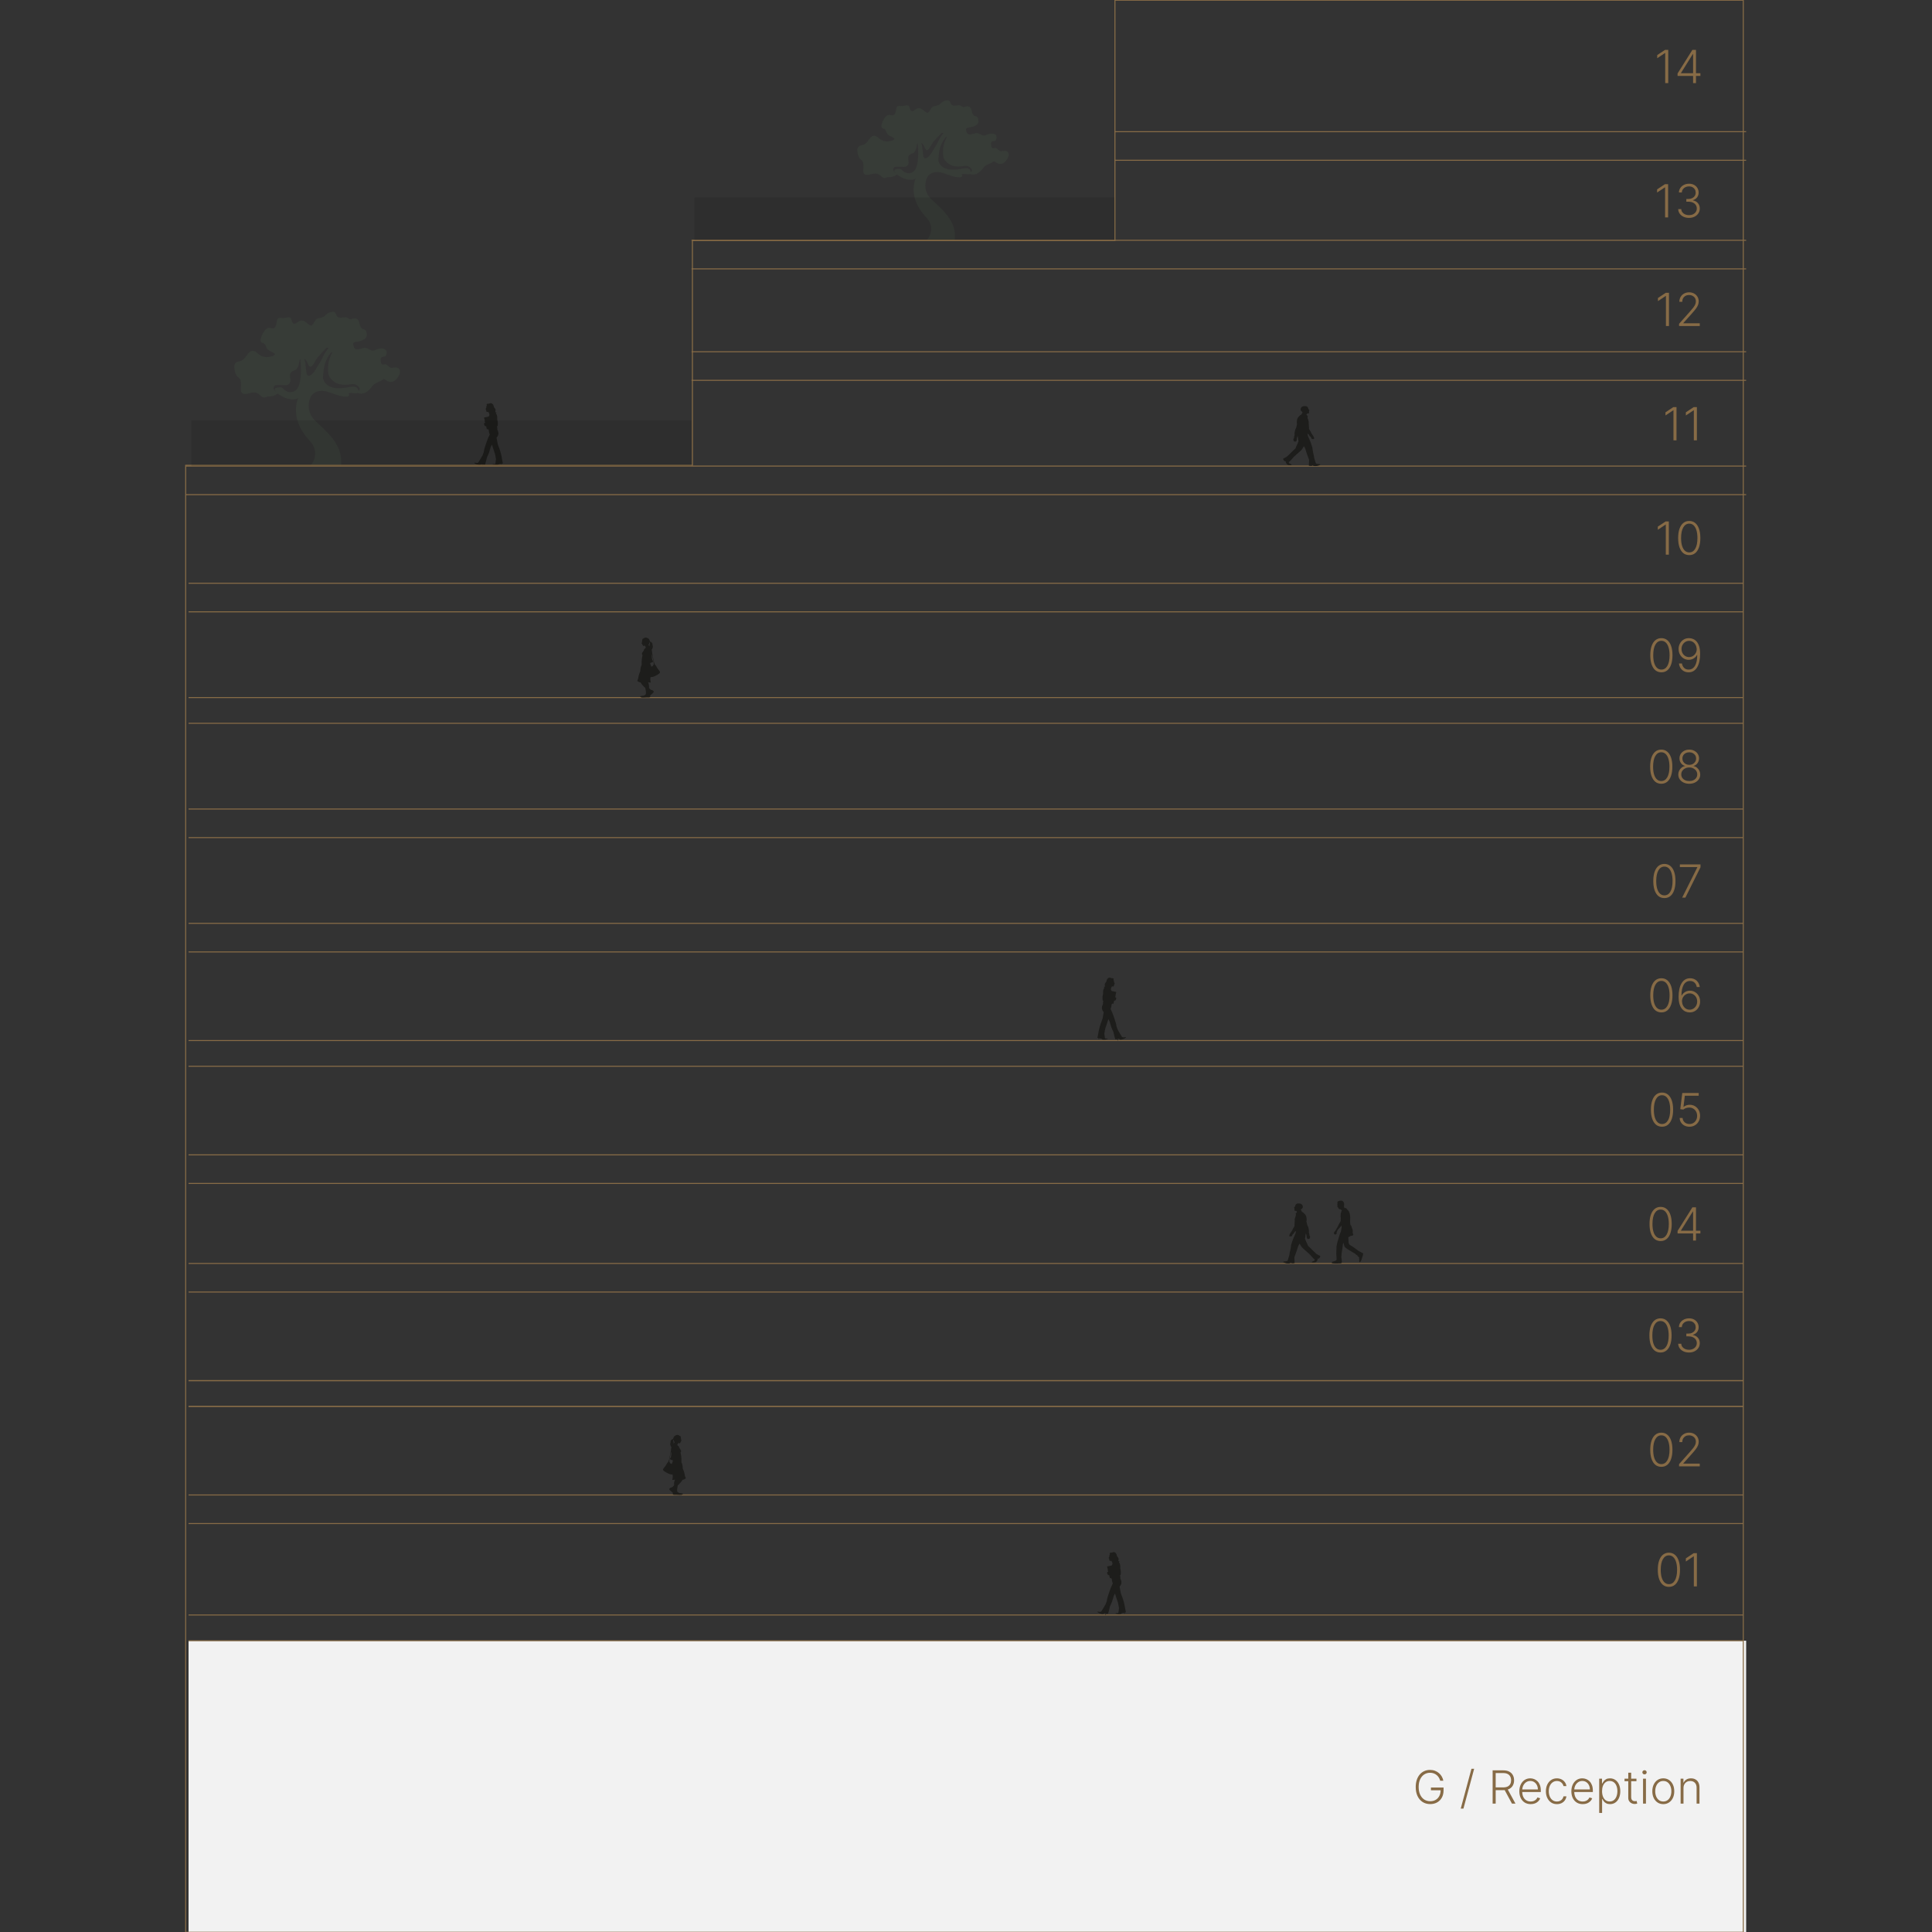 <?xml version="1.0" encoding="utf-8"?>
<!-- Generator: Adobe Illustrator 26.2.1, SVG Export Plug-In . SVG Version: 6.00 Build 0)  -->
<svg version="1.1" id="Layer_1" xmlns="http://www.w3.org/2000/svg" xmlns:xlink="http://www.w3.org/1999/xlink" x="0px" y="0px"
	 width="1920px" height="1920px" viewBox="0 0 1920 1920" style="enable-background:new 0 0 1920 1920;" xml:space="preserve">
<rect x="0" y="0" width="1920" height="1920" fill="#333333" stroke="none"/>
<style type="text/css">
	.st0{opacity:0.2;fill-rule:evenodd;clip-rule:evenodd;fill:#485F48;enable-background:new    ;}
	.st1{fill:#1D1D1B;}
	.st2{fill:#F2F2F2;}
	.st3{fill:none;stroke:#876B46;}
	.st4{fill-opacity:0.1;}
	.st5{fill:#876B46;}
</style>
<path class="st0" d="M397.23,367.69c-1.72-3.55-4.65-2.43-8.34-2.07c-1.76,0.17-4.86-4.37-6.41-3.67c-2.03,0.93-3.49,0.27-3.85-1.59
	c-0.36-1.87-0.97-5.26,1.2-5.57c2.76-0.36,3.54-0.55,4.15-2.65c1.92-6.43-5.65-7.18-11.41-4.16c-3.84,1.99-7.27-3.24-11.36-2.1
	c-4.72,1.28-8.59,3.01-9.84-2.01c-0.63-2.57-0.59-3.6,2.2-4.05c2.79-0.45,5.75-0.82,8.37-2.68c0.93-0.53,1.68-1.33,2.14-2.31
	c0.46-0.97,0.61-2.06,0.42-3.12c-0.31-2.31-0.64-4.12-3.47-4.57c-1.91-0.28-3.11-2.46-3.63-5.14c-1.04-5.47-3.58-6.61-8.47-4.76
	c-1.58,0.58-3.63-2.07-5.43-1.99c-3.46,0.13-7.51,1.74-9.14-2.01c-0.72-1.64-1.17-3.64-3.49-3.43c-1.57,0.09-3.11,0.5-4.51,1.21
	c-1.4,0.71-2.64,1.71-3.64,2.93c-1.69,2.37-7.5,1.43-9.1,4.02c-4.27,6.92-3.61,7-9.84,2.1c-1.06-0.98-2.45-1.54-3.89-1.55
	c-1.44-0.02-2.84,0.51-3.93,1.47c-3.84,2.96-5.22,2.25-6.51-2.84c-0.62-2.39-3.51-1.88-6.41-1.21c-2.9,0.67-6.88-1.52-7.59,2.17
	c-0.24,1.29-0.6,2.57-0.87,3.86c-0.7,3.43-1.99,5.15-5.7,4.01c-4.02-1.2-7,3.41-8.75,7.64c-0.96,2.32-2.38,6.43,0.94,7.21
	c3.32,0.77,2.56,4.1,5.13,6.65c1.51,1.51,7.57,3.45,6.95,4.77c-0.63,1.33-3.47,2.14-5.96,2.45c-1.87,0.33-3.79,0.22-5.61-0.32
	c-1.82-0.54-3.49-1.49-4.89-2.77c-4.88-4.37-7.59-3.99-11.36,1.44c-2.03,2.89-3.96,5.4-7.82,6.07c-3.59,0.64-5.23,2.96-4.56,7.22
	c0.5,3.22,1.28,6.78,3.72,8.48c3.05,2.16,2.95,5.51,2.81,8.36c-0.13,2.57-0.56,5.87,0.77,7.11c3.36,3.14,7.48-0.43,12.65-0.21
	c6.09,0.24,6.27,6.87,11.73,4.36c2.04-0.93,6.57,0.41,10.84-3.01l0.78-0.16c4.96,3.98,14.47,7.82,20.19,4.31l-0.88,1.78
	c-2.31,7.94-1.86,16.43,1.28,24.08c2.12,5.1,5.05,9.84,8.66,14.01c1.45,1.68,2.93,3.45,4.32,5.15c2.04,2.72,3.22,5.99,3.38,9.38
	c0.16,3.4-0.7,6.77-2.48,9.67c-0.67,1.07-2.05,3.18-2.05,3.18l30.12,0.35c2.76-21.39-13.93-33.77-26.63-46.14
	c-2.81-3.04-4.62-6.88-5.19-10.99c-0.57-4.11,0.13-8.3,2.01-11.99c3.18-5.3,8.74-6.19,14.3-5.3c7.14,1.76,13.53,5.45,20.69,5.45
	c2.38,0,3.93-1.04,2.29-3.36l3.17-0.44c2.95,0.64,4.83,0.62,5.91,0.16c6.31,2.25,10.73-1.62,15.29-7.6
	c2.05-2.7,8.11-3.86,10.01-5.99c1.91-0.49,2.64,0.73,3.63,1.28c3.26,1.93,6.41,1.81,9.16-0.99
	C395.7,375.08,398.51,370.37,397.23,367.69z M292.58,388.72c-4.38,2.37-8.82,0.3-11.97-3.2c-1-1.11-6.29-0.58-7.28,0.53
	c-0.67,0.74-0.32,1.89,0.72,3.16c-3.01-2.29-2.19-4.69-1.05-5.97c1.14-1.27,10.87,0,12.27-0.57c6.88-3.04,0.42-8.62,4.1-12.72
	c2.49-2.75,5.36-0.24,7.42-7.28c0.74-2.57,0.47-4.73,1.85-5.92c-0.4,1.79,0.31,4.43,0.33,6.54c0.13,6.6,0.72,21.58-6.34,25.43
	H292.58z M314.68,365.56c-3.41,6.34-7.96,9.78-9.59,6.81c-1.09-1.97-1.09-11.42-2.56-15.58H303c2.41,2.47,2.36,3.7,3.56,5.9
	c1.76,3.18,3.42,2.35,7.06-4.43c1.74-3.27,8.84-10.68,11.09-12.67h1.82c-2.51,3.26-4.63,6.81-6.31,10.56
	c-1.36,2.89-3.87,6.31-5.51,9.36L314.68,365.56z M356.41,388.72c-0.1-0.77-0.36-1.5-0.76-2.16c-1.7-3.15-5.82-2.34-8.78-1.84
	c-7.18,1.29-18.75,2.91-24.16-4.86c-2.31-3.33-1.82-4.93-1.37-8.81c0.42-3.67,0.47-12.32,7.96-21.02h1.06
	c-5.92,9.83-4.82,21.78-2.81,24.7c5.78,8.3,13.87,8.4,21.52,7.09c1.63-0.32,3.33-0.11,4.83,0.62c1.5,0.73,2.72,1.92,3.49,3.41
	c0.38,0.62-0.27,1.79-0.95,2.86L356.41,388.72z"/>
<path class="st0" d="M1002.22,152.16c-1.57-3.22-4.25-2.21-7.62-1.88c-1.6,0.15-4.44-3.97-5.86-3.33c-1.85,0.84-3.18,0.25-3.51-1.45
	c-0.33-1.69-0.89-4.77,1.1-5.05c2.52-0.33,3.23-0.5,3.79-2.4c1.76-5.84-5.16-6.51-10.42-3.77c-3.51,1.81-6.64-2.94-10.38-1.9
	c-4.31,1.17-7.85,2.73-9-1.82c-0.57-2.33-0.54-3.27,2.01-3.68c2.55-0.41,5.26-0.75,7.65-2.43c0.85-0.48,1.54-1.21,1.95-2.09
	c0.42-0.88,0.55-1.87,0.39-2.83c-0.28-2.1-0.59-3.73-3.17-4.14c-1.74-0.26-2.85-2.23-3.31-4.67c-0.95-4.96-3.27-6-7.74-4.32
	c-1.44,0.53-3.31-1.88-4.97-1.81c-3.16,0.12-6.86,1.58-8.35-1.82c-0.66-1.49-1.07-3.3-3.18-3.12c-1.44,0.08-2.84,0.45-4.12,1.1
	c-1.28,0.65-2.42,1.55-3.33,2.66c-1.55,2.15-6.85,1.3-8.31,3.65c-3.9,6.28-3.3,6.35-8.99,1.9c-0.97-0.89-2.24-1.4-3.56-1.41
	c-1.32-0.02-2.6,0.46-3.59,1.33c-3.51,2.68-4.77,2.04-5.95-2.58c-0.56-2.17-3.21-1.7-5.86-1.1c-2.65,0.61-6.29-1.38-6.93,1.97
	c-0.22,1.17-0.55,2.33-0.8,3.5c-0.64,3.12-1.81,4.67-5.21,3.64c-3.68-1.09-6.4,3.09-8,6.93c-0.88,2.1-2.18,5.84,0.85,6.54
	c3.03,0.7,2.34,3.72,4.68,6.03c1.38,1.37,6.92,3.13,6.35,4.33c-0.57,1.2-3.18,1.94-5.45,2.22c-1.71,0.3-3.46,0.2-5.12-0.29
	c-1.66-0.49-3.19-1.35-4.47-2.51c-4.46-3.97-6.93-3.62-10.38,1.31c-1.85,2.63-3.62,4.9-7.14,5.51c-3.28,0.58-4.78,2.68-4.17,6.55
	c0.46,2.92,1.17,6.15,3.4,7.69c2.79,1.96,2.69,5,2.56,7.59c-0.12,2.33-0.52,5.32,0.7,6.45c3.07,2.85,6.84-0.39,11.56-0.19
	c5.56,0.22,5.73,6.23,10.72,3.96c1.86-0.84,6.01,0.37,9.91-2.73l0.72-0.14c4.53,3.61,13.22,7.1,18.44,3.91l-0.81,1.61
	c-2.11,7.2-1.7,14.91,1.17,21.85c1.94,4.63,4.61,8.92,7.92,12.71c1.32,1.53,2.68,3.13,3.95,4.67c1.87,2.46,2.94,5.43,3.09,8.52
	c0.14,3.08-0.64,6.14-2.27,8.77c-0.61,0.97-1.87,2.88-1.87,2.88l27.52,0.32c2.52-19.41-12.73-30.64-24.34-41.87
	c-2.56-2.76-4.22-6.24-4.74-9.97c-0.52-3.73,0.12-7.53,1.84-10.88c2.9-4.81,7.99-5.61,13.07-4.81c6.52,1.6,12.37,4.95,18.9,4.95
	c2.18,0,3.59-0.95,2.1-3.05l2.89-0.4c2.7,0.58,4.42,0.56,5.4,0.14c5.76,2.04,9.8-1.47,13.97-6.9c1.87-2.45,7.41-3.5,9.15-5.44
	c1.74-0.44,2.41,0.67,3.31,1.17c2.97,1.75,5.85,1.65,8.37-0.9C1000.83,158.86,1003.4,154.59,1002.22,152.16z M906.6,171.23
	c-4,2.15-8.06,0.27-10.94-2.91c-0.91-1-5.75-0.53-6.65,0.48c-0.61,0.68-0.3,1.72,0.65,2.87c-2.75-2.08-2-4.26-0.96-5.42
	s9.93,0,11.21-0.51c6.29-2.75,0.39-7.82,3.75-11.54c2.27-2.5,4.89-0.22,6.78-6.61c0.68-2.33,0.43-4.3,1.69-5.37
	c-0.36,1.62,0.28,4.02,0.3,5.93c0.12,5.99,0.66,19.59-5.8,23.08H906.6z M926.79,150.22c-3.12,5.75-7.27,8.87-8.76,6.17
	c-0.99-1.79-0.99-10.36-2.34-14.14h0.43c2.2,2.24,2.16,3.36,3.25,5.36c1.6,2.88,3.13,2.14,6.45-4.02c1.59-2.96,8.08-9.69,10.13-11.5
	h1.66c-2.29,2.96-4.23,6.17-5.76,9.58c-1.24,2.63-3.54,5.73-5.04,8.5L926.79,150.22z M964.92,171.23c-0.09-0.69-0.33-1.36-0.69-1.96
	c-1.56-2.86-5.32-2.12-8.02-1.67c-6.56,1.17-17.14,2.64-22.08-4.41c-2.11-3.02-1.66-4.47-1.25-8c0.39-3.33,0.43-11.18,7.27-19.07
	h0.97c-5.41,8.92-4.41,19.76-2.56,22.41c5.28,7.53,12.67,7.62,19.66,6.43c1.49-0.29,3.04-0.1,4.41,0.56
	c1.37,0.66,2.49,1.74,3.19,3.09c0.35,0.56-0.25,1.62-0.87,2.59L964.92,171.23z"/>
<path class="st1" d="M499.8,460.53c0,0-0.34-1.24-0.41-1.72c-0.08-0.47-0.7-3.99-1.04-5.75c-0.51-2.34-1.16-4.64-1.93-6.91
	c-0.41-1.03-1.53-3.88-1.75-4.76c-0.2-0.78-0.81-4.1-1.19-6.39c0.25-0.29,0.49-0.6,0.68-0.88c0.81-1.09,1.22-2.43,1.15-3.78
	c-0.09-1.35-0.82-2.86-1.21-3.71h0.04c0,0,0.27-0.49-0.07-2.12c-0.04-0.17-0.11-0.47-0.2-0.82c0.41-0.1,0.72-0.29,0.76-0.72
	c0.1-1.15,0.11-2.31,0.05-3.47c-0.11-0.91-0.29-1.82-0.53-2.72c0.12-1.28,0-3.19-0.37-4.26c-0.24-0.66-0.58-1.27-1.02-1.81
	c0.41-0.19,0.61-0.51,0.63-1.19c-0.24,0.44-0.95,0.28-1.17-0.11c-0.02-0.27,0.35-1.26,0.28-2.07c-0.07-0.8-1.02-2.06-1.52-2.52
	c0,0-0.4-1.88-0.89-2.61c-0.84-1.28-1.74-1.44-2.26-1.53c-0.69-0.05-1.38,0.14-1.94,0.55c0,0-1.49-0.16-1.93,0.22
	c-0.44,0.39-0.5,0.8-0.12,1.35c-0.26,0.43-0.45,0.89-0.57,1.37c-0.05,0.37-0.05,0.75,0,1.12c-0.14,0.35-0.34,0.67-0.59,0.95
	c-0.08,0.06-0.13,0.15-0.14,0.25c-0.01,0.1,0.01,0.2,0.08,0.27c0.12,0.12,0.26,0.21,0.42,0.26c0,0.18-0.03,0.35-0.08,0.51
	c0.06,0.12,0.14,0.22,0.25,0.29c-0.07,0.11-0.1,0.24-0.07,0.37c0.11,0.11,0.2,0.23,0.27,0.37c-0.06,0.14-0.06,0.3-0.01,0.45
	c0.05,0.14,0.15,0.27,0.28,0.35c0.22,0.15,1.24,0.07,1.6,0.02c0.71,0.88,1.11,1.97,1.14,3.1v0.03c-0.3,0.49-0.59,1-0.83,1.5
	l-4.58,0.91c0,0,0.36,1.5,0.84,3.44c-0.39,0.48,0.09,1.27,0.4,1.66v0.03c-0.34,0.09-0.66,0.26-0.92,0.48
	c-0.16,0.14-0.47,0.65-0.18,1.07c-0.02,0.14-0.01,0.28,0.04,0.41c0.04,0.13,0.12,0.25,0.21,0.35c0.04,0.26,0.17,0.51,0.37,0.7
	c0.06,0.28,0.44,0.53,1.33,0.46c0.39,1.57,0.71,2.82,0.81,3.14l1.19-0.2c0.11,0.36,0.3,0.69,0.56,0.96l0.09-0.03
	c0.03,0.44,0.08,1.26,0.13,1.61c0.16,0.96,0.44,1.89,0.84,2.78c0,0-1.23,2.71-1.7,3.69c-0.47,0.98-1.91,5.17-2.23,6.17
	c-0.32,1-1.06,3.39-1.33,4.17c-0.27,0.78-0.42,2.07-0.72,3.53c0,0-0.84,2.51-1.36,3.54c-0.52,1.02-2.97,4.83-3.96,6.58l0.07,0.05
	c-0.35,0.27-0.76,0.45-1.19,0.54c-0.77-0.05-1.39-0.07-1.86-0.15c-0.47-0.07-0.97-0.2-1.07,0.27c0.67,0.64,1.96,1.24,2.8,1.54
	c0.84,0.29,2.3,0.66,2.75,0.56c0.34-0.08,1.29-0.64,1.71-0.9c0.32,0.1,0.7,0.2,1.12,0.29c-0.12,0.46-0.27,0.9-0.45,1.33l0.45,0.17
	c0.2-0.45,0.38-0.92,0.53-1.39c0.58,0.11,1.16,0.2,1.75,0.25c0.28-0.93,1.61-5.98,1.93-7.54c0,0,1.54-3.17,2.03-4.58
	c0.49-1.41,1.41-4.71,1.64-5.49c0.32-0.89,0.75-1.74,1.29-2.53c0.22,0.72,0.67,2.16,0.83,2.68c0.22,0.7,1.37,4.21,2.08,6.25
	c0.26,0.92,0.74,3.37,1.07,5.49c-0.07,0.95-0.3,2.4-0.59,4.64c-0.19,0.11-0.39,0.2-0.59,0.27c-0.39,0.02-1.49-0.02-1.82,0
	c-0.06-0.01-0.12,0-0.17,0.03c-0.05,0.02-0.1,0.05-0.14,0.09c-0.04,0.04-0.07,0.09-0.09,0.15c-0.02,0.05-0.03,0.11-0.02,0.17
	c0.63,0.33,2.06,0.57,2.64,0.6c0.58,0.04,2.32,0.07,2.62-0.05c0.38-0.26,0.73-0.55,1.05-0.88l0.12-0.02
	c0.3-0.07,1.22-0.21,2.17-0.38l0.11,1.17l0.39-0.04l0.08-1.27C499.09,460.72,499.48,460.63,499.8,460.53z"/>
<rect x="187.37" y="1630.52" class="st2" width="1547.93" height="289.7"/>
<path class="st3" d="M1732.46,0.22v1920H184.53V462.39h503.58V239.06h419.91V0.22H1732.46z"/>
<path class="st3" d="M187.37,1630.52h1545.09"/>
<path class="st3" d="M187.37,1604.96h1545.09"/>
<path class="st3" d="M187.37,1514.07h1545.09"/>
<path class="st3" d="M187.37,1397.62h1545.09"/>
<path class="st3" d="M187.37,1397.62h1545.09"/>
<path class="st3" d="M187.37,1284.01h1545.09"/>
<path class="st3" d="M187.37,1176.08h1545.09"/>
<path class="st3" d="M187.37,1059.63h1545.09"/>
<path class="st3" d="M187.37,946.02h1545.09"/>
<path class="st3" d="M187.37,832.41h1545.09"/>
<path class="st3" d="M187.37,718.8h1545.09"/>
<path class="st3" d="M187.37,608.03h1545.09"/>
<path class="st3" d="M184.53,491.58H1735.3"/>
<path class="st3" d="M687.25,377.97H1735.3"/>
<path class="st3" d="M687.25,267.2H1735.3"/>
<path class="st3" d="M1107.61,159.28h627.69"/>
<path class="st3" d="M187.37,1485.67h1545.09"/>
<path class="st3" d="M187.37,1372.06h1545.09"/>
<path class="st3" d="M187.37,1372.06h1545.09"/>
<path class="st3" d="M187.37,1255.61h1545.09"/>
<path class="st3" d="M187.37,1147.68h1545.09"/>
<path class="st3" d="M187.37,1034.07h1545.09"/>
<path class="st3" d="M187.37,917.62h1545.09"/>
<path class="st3" d="M187.37,804.01h1545.09"/>
<path class="st3" d="M187.37,693.24h1545.09"/>
<path class="st3" d="M187.37,579.63h1545.09"/>
<path class="st3" d="M184.53,463.18H1735.3"/>
<path class="st3" d="M687.25,349.57H1735.3"/>
<path class="st3" d="M687.25,238.8H1735.3"/>
<path class="st3" d="M1107.61,130.87h627.69"/>
<rect x="190.21" y="417.74" class="st4" width="497.04" height="45.44"/>
<rect x="690.09" y="196.2" class="st4" width="417.51" height="42.6"/>
<path class="st5" d="M1658.54,1577.01c-2.33,0-4.31-0.67-5.96-2c-1.64-1.35-2.89-3.29-3.78-5.83c-0.87-2.54-1.31-5.59-1.31-9.15
	c0-3.55,0.44-6.59,1.31-9.12c0.88-2.54,2.15-4.48,3.79-5.83c1.66-1.35,3.64-2.03,5.94-2.03c2.3,0,4.27,0.68,5.92,2.03
	c1.66,1.35,2.92,3.29,3.79,5.83c0.88,2.53,1.32,5.57,1.32,9.12c0,3.56-0.44,6.61-1.32,9.15c-0.87,2.54-2.13,4.48-3.78,5.83
	C1662.84,1576.34,1660.86,1577.01,1658.54,1577.01z M1658.54,1574.3c2.55,0,4.54-1.24,5.97-3.73c1.43-2.5,2.15-6.01,2.15-10.54
	c0-3.01-0.33-5.58-0.99-7.71c-0.64-2.14-1.58-3.78-2.79-4.91c-1.2-1.13-2.65-1.7-4.34-1.7c-2.53,0-4.51,1.26-5.96,3.78
	c-1.44,2.51-2.16,6.02-2.16,10.54c0,3.01,0.32,5.58,0.97,7.71c0.66,2.13,1.58,3.75,2.79,4.87
	C1655.39,1573.74,1656.85,1574.3,1658.54,1574.3z M1686.34,1543.5v33.05h-3.02v-29.89h-0.19l-7.75,5.15v-3.13l7.81-5.18H1686.34z"/>
<path class="st5" d="M1431.27,1769.69c-0.3-1.1-0.74-2.12-1.32-3.08c-0.58-0.97-1.3-1.81-2.16-2.53c-0.85-0.73-1.83-1.3-2.95-1.71
	c-1.11-0.41-2.35-0.61-3.71-0.61c-2.15,0-4.08,0.56-5.78,1.68c-1.7,1.12-3.04,2.74-4.03,4.84c-0.98,2.11-1.47,4.65-1.47,7.62
	c0,2.96,0.49,5.49,1.48,7.6c0.99,2.11,2.35,3.73,4.07,4.86c1.73,1.12,3.71,1.68,5.94,1.68c2.03,0,3.83-0.45,5.39-1.35
	c1.56-0.9,2.77-2.2,3.65-3.87c0.88-1.68,1.31-3.67,1.29-5.99l0.97,0.31h-10.59v-2.71h12.55v2.71c0,2.82-0.57,5.26-1.71,7.31
	c-1.14,2.06-2.71,3.64-4.69,4.76c-1.99,1.12-4.28,1.68-6.86,1.68c-2.88,0-5.41-0.69-7.57-2.08c-2.16-1.4-3.85-3.37-5.05-5.91
	c-1.2-2.55-1.79-5.55-1.79-8.99c0-2.59,0.34-4.93,1.03-7.02c0.69-2.09,1.66-3.87,2.92-5.36c1.27-1.49,2.77-2.62,4.5-3.41
	c1.73-0.8,3.65-1.19,5.75-1.19c1.81,0,3.46,0.28,4.95,0.85c1.51,0.57,2.83,1.35,3.97,2.35c1.15,0.99,2.09,2.14,2.82,3.44
	c0.74,1.29,1.24,2.67,1.5,4.13H1431.27z M1465,1757.81l-10.65,39.57h-2.69l10.65-39.57H1465z M1483.36,1792.41v-33.05h10.67
	c2.35,0,4.3,0.42,5.87,1.27c1.58,0.84,2.77,2.01,3.57,3.5c0.81,1.49,1.21,3.19,1.21,5.12c0,1.93-0.4,3.62-1.21,5.1
	c-0.8,1.47-1.98,2.62-3.55,3.45c-1.57,0.83-3.52,1.24-5.84,1.24h-9.09v-2.76h9.01c1.72,0,3.15-0.29,4.29-0.85
	c1.15-0.57,2.01-1.38,2.57-2.44c0.57-1.05,0.85-2.3,0.85-3.74c0-1.44-0.29-2.7-0.85-3.78c-0.57-1.09-1.43-1.93-2.58-2.52
	c-1.14-0.59-2.58-0.89-4.32-0.89h-7.57v30.34H1483.36z M1497.93,1777.5l8.13,14.91h-3.49l-8.05-14.91H1497.93z M1521.19,1792.93
	c-2.31,0-4.31-0.54-6-1.61c-1.69-1.09-3-2.59-3.92-4.5c-0.91-1.93-1.37-4.14-1.37-6.65c0-2.5,0.46-4.71,1.37-6.65
	c0.93-1.95,2.2-3.47,3.83-4.57c1.64-1.11,3.52-1.66,5.66-1.66c1.35,0,2.64,0.25,3.89,0.74c1.25,0.48,2.37,1.23,3.35,2.24
	c1,1,1.79,2.26,2.37,3.79c0.58,1.52,0.87,3.31,0.87,5.39v1.42h-19.36v-2.54h16.43c0-1.59-0.32-3.02-0.97-4.29
	c-0.63-1.28-1.52-2.29-2.66-3.03c-1.13-0.74-2.44-1.11-3.92-1.11c-1.57,0-2.95,0.42-4.15,1.26c-1.19,0.84-2.13,1.95-2.81,3.33
	c-0.66,1.37-1.01,2.88-1.02,4.52v1.52c0,1.97,0.34,3.69,1.02,5.17c0.69,1.46,1.66,2.6,2.92,3.41c1.26,0.81,2.75,1.21,4.47,1.21
	c1.17,0,2.2-0.18,3.08-0.55c0.89-0.36,1.64-0.85,2.24-1.47c0.61-0.62,1.07-1.31,1.39-2.05l2.73,0.89c-0.38,1.05-1,2.01-1.86,2.89
	c-0.85,0.88-1.91,1.59-3.2,2.13C1524.31,1792.66,1522.84,1792.93,1521.19,1792.93z M1547.25,1792.93c-2.22,0-4.15-0.55-5.79-1.66
	c-1.63-1.11-2.9-2.63-3.81-4.55c-0.91-1.93-1.36-4.12-1.36-6.58c0-2.49,0.46-4.69,1.37-6.63c0.93-1.94,2.21-3.45,3.84-4.55
	c1.64-1.11,3.54-1.66,5.7-1.66c1.66,0,3.16,0.32,4.5,0.97c1.35,0.64,2.45,1.53,3.33,2.7c0.88,1.15,1.44,2.5,1.66,4.04h-2.91
	c-0.3-1.4-1.03-2.59-2.18-3.58c-1.14-1-2.59-1.5-4.36-1.5c-1.58,0-2.98,0.43-4.19,1.29c-1.22,0.85-2.17,2.04-2.86,3.57
	c-0.68,1.52-1.02,3.27-1.02,5.28c0,2.01,0.34,3.79,1,5.34c0.66,1.54,1.6,2.74,2.81,3.61c1.22,0.87,2.64,1.31,4.26,1.31
	c1.1,0,2.1-0.2,3-0.61c0.91-0.42,1.68-1.01,2.29-1.78c0.62-0.76,1.04-1.67,1.26-2.73h2.91c-0.22,1.49-0.75,2.83-1.6,4
	c-0.84,1.16-1.93,2.08-3.27,2.74C1550.5,1792.59,1548.97,1792.93,1547.25,1792.93z M1572.89,1792.93c-2.31,0-4.31-0.54-6-1.61
	c-1.69-1.09-3-2.59-3.92-4.5c-0.91-1.93-1.37-4.14-1.37-6.65c0-2.5,0.46-4.71,1.37-6.65c0.93-1.95,2.2-3.47,3.83-4.57
	c1.64-1.11,3.52-1.66,5.66-1.66c1.35,0,2.64,0.25,3.89,0.74c1.25,0.48,2.37,1.23,3.35,2.24c1,1,1.79,2.26,2.37,3.79
	c0.58,1.52,0.87,3.31,0.87,5.39v1.42h-19.37v-2.54H1580c0-1.59-0.32-3.02-0.97-4.29c-0.64-1.28-1.52-2.29-2.66-3.03
	c-1.13-0.74-2.44-1.11-3.92-1.11c-1.57,0-2.95,0.42-4.15,1.26c-1.19,0.84-2.13,1.95-2.81,3.33c-0.66,1.37-1.01,2.88-1.01,4.52v1.52
	c0,1.97,0.34,3.69,1.01,5.17c0.69,1.46,1.66,2.6,2.92,3.41c1.26,0.81,2.75,1.21,4.47,1.21c1.17,0,2.2-0.18,3.08-0.55
	c0.89-0.36,1.64-0.85,2.24-1.47c0.61-0.62,1.08-1.31,1.39-2.05l2.73,0.89c-0.38,1.05-1,2.01-1.86,2.89
	c-0.85,0.88-1.91,1.59-3.2,2.13C1576.01,1792.66,1574.54,1792.93,1572.89,1792.93z M1589.27,1801.71v-34.08h2.79v4.73h0.34
	c0.34-0.74,0.82-1.5,1.42-2.28c0.6-0.78,1.4-1.45,2.39-1.98c1-0.54,2.26-0.81,3.78-0.81c2.05,0,3.83,0.54,5.36,1.62
	c1.54,1.07,2.73,2.56,3.58,4.48c0.86,1.91,1.29,4.15,1.29,6.7c0,2.56-0.43,4.8-1.29,6.73c-0.85,1.93-2.05,3.43-3.58,4.5
	c-1.53,1.07-3.3,1.61-5.33,1.61c-1.49,0-2.75-0.27-3.76-0.81c-1-0.54-1.81-1.2-2.43-1.99c-0.61-0.8-1.09-1.57-1.42-2.32h-0.26v13.89
	H1589.27z M1592.11,1780.03c0,2,0.3,3.78,0.89,5.33c0.6,1.54,1.46,2.75,2.58,3.63c1.13,0.87,2.5,1.31,4.1,1.31
	c1.65,0,3.03-0.45,4.16-1.36c1.14-0.91,2.01-2.14,2.6-3.7c0.6-1.55,0.9-3.29,0.9-5.21c0-1.9-0.3-3.62-0.89-5.15
	c-0.58-1.53-1.44-2.74-2.58-3.63c-1.14-0.9-2.54-1.35-4.2-1.35c-1.61,0-2.98,0.43-4.12,1.31c-1.13,0.86-1.99,2.06-2.58,3.58
	C1592.4,1776.31,1592.11,1778.05,1592.11,1780.03z M1626.28,1767.62v2.5h-11.83v-2.5H1626.28z M1618.15,1761.69h2.89v24.26
	c0,1.03,0.18,1.84,0.53,2.44c0.35,0.58,0.82,0.99,1.39,1.24c0.57,0.24,1.18,0.35,1.82,0.35c0.38,0,0.7-0.02,0.97-0.07
	c0.27-0.05,0.51-0.11,0.71-0.16l0.61,2.6c-0.28,0.11-0.62,0.2-1.03,0.29c-0.41,0.1-0.91,0.14-1.52,0.14c-1.05,0-2.07-0.23-3.05-0.7
	c-0.97-0.46-1.76-1.15-2.39-2.06c-0.62-0.91-0.93-2.05-0.93-3.41V1761.69z M1632.84,1792.41v-24.79h2.89v24.79H1632.84z
	 M1634.31,1763.36c-0.59,0-1.1-0.2-1.52-0.6c-0.42-0.41-0.63-0.9-0.63-1.47c0-0.57,0.21-1.05,0.63-1.45
	c0.42-0.41,0.92-0.61,1.52-0.61c0.59,0,1.1,0.2,1.52,0.61c0.42,0.4,0.63,0.88,0.63,1.45c0,0.57-0.21,1.06-0.63,1.47
	C1635.4,1763.17,1634.9,1763.36,1634.31,1763.36z M1652.96,1792.93c-2.14,0-4.04-0.54-5.68-1.63c-1.64-1.09-2.92-2.59-3.84-4.5
	c-0.93-1.93-1.39-4.15-1.39-6.67c0-2.54,0.46-4.77,1.39-6.7c0.93-1.94,2.21-3.44,3.84-4.52c1.64-1.09,3.54-1.63,5.68-1.63
	c2.14,0,4.03,0.55,5.66,1.63c1.64,1.09,2.91,2.59,3.84,4.52c0.94,1.93,1.4,4.16,1.4,6.7c0,2.52-0.46,4.74-1.39,6.67
	c-0.93,1.91-2.21,3.41-3.86,4.5C1656.99,1792.39,1655.1,1792.93,1652.96,1792.93z M1652.96,1790.3c1.72,0,3.18-0.46,4.37-1.39
	c1.2-0.93,2.1-2.16,2.71-3.7c0.62-1.54,0.93-3.23,0.93-5.08c0-1.85-0.31-3.55-0.93-5.1c-0.61-1.55-1.52-2.79-2.71-3.73
	c-1.19-0.93-2.65-1.4-4.37-1.4c-1.71,0-3.17,0.47-4.37,1.4c-1.2,0.94-2.1,2.18-2.73,3.73c-0.61,1.55-0.92,3.25-0.92,5.1
	c0,1.85,0.31,3.54,0.92,5.08c0.62,1.54,1.53,2.77,2.73,3.7C1649.78,1789.84,1651.24,1790.3,1652.96,1790.3z M1673.05,1776.92v15.49
	h-2.87v-24.79h2.79v3.89h0.26c0.58-1.27,1.49-2.29,2.71-3.05c1.24-0.78,2.76-1.16,4.58-1.16c1.67,0,3.13,0.35,4.39,1.05
	c1.27,0.69,2.26,1.71,2.95,3.05c0.71,1.35,1.07,3,1.07,4.96v16.06h-2.87v-15.88c0-2.03-0.57-3.64-1.71-4.83
	c-1.13-1.18-2.65-1.78-4.55-1.78c-1.3,0-2.46,0.28-3.47,0.84c-1.01,0.56-1.81,1.37-2.4,2.42
	C1673.34,1774.23,1673.05,1775.48,1673.05,1776.92z"/>
<path class="st5" d="M1651.03,1457.72c-2.32,0-4.31-0.67-5.96-2c-1.63-1.35-2.89-3.29-3.77-5.83c-0.87-2.54-1.31-5.59-1.31-9.15
	c0-3.55,0.43-6.59,1.31-9.12c0.88-2.54,2.15-4.48,3.79-5.83c1.66-1.35,3.64-2.03,5.94-2.03c2.3,0,4.28,0.68,5.92,2.03
	c1.66,1.35,2.92,3.29,3.79,5.83c0.88,2.53,1.32,5.57,1.32,9.12c0,3.56-0.44,6.61-1.32,9.15c-0.87,2.54-2.13,4.48-3.77,5.83
	C1655.34,1457.05,1653.36,1457.72,1651.03,1457.72z M1651.03,1455.01c2.55,0,4.54-1.24,5.97-3.73c1.43-2.5,2.15-6.01,2.15-10.54
	c0-3.01-0.33-5.58-0.99-7.71c-0.64-2.14-1.58-3.78-2.79-4.91c-1.2-1.13-2.65-1.7-4.34-1.7c-2.53,0-4.51,1.26-5.96,3.78
	c-1.44,2.51-2.16,6.02-2.16,10.54c0,3.01,0.32,5.58,0.97,7.71c0.66,2.13,1.59,3.75,2.79,4.87
	C1647.89,1454.45,1649.34,1455.01,1651.03,1455.01z M1668.64,1457.26v-2.21l10.8-12.14c1.41-1.59,2.54-2.95,3.41-4.08
	c0.86-1.13,1.49-2.17,1.87-3.13c0.4-0.96,0.6-1.95,0.6-2.99c0-1.26-0.3-2.36-0.89-3.29c-0.58-0.95-1.38-1.68-2.41-2.21
	c-1.02-0.53-2.17-0.79-3.45-0.79c-1.35,0-2.54,0.29-3.57,0.87c-1.01,0.58-1.8,1.38-2.35,2.39c-0.56,1.01-0.84,2.17-0.84,3.48h-2.89
	c0-1.83,0.42-3.45,1.26-4.86c0.85-1.42,2.01-2.53,3.47-3.34c1.47-0.81,3.14-1.21,5-1.21c1.84,0,3.47,0.4,4.91,1.19
	c1.43,0.79,2.55,1.85,3.37,3.21c0.82,1.35,1.23,2.87,1.23,4.55c0,1.22-0.22,2.39-0.64,3.53c-0.42,1.14-1.15,2.41-2.18,3.81
	c-1.03,1.4-2.47,3.11-4.29,5.13l-8.2,9.15v0.21h16.35v2.71H1668.64z"/>
<path class="st5" d="M1650.19,1344.11c-2.32,0-4.31-0.67-5.95-2c-1.64-1.35-2.89-3.29-3.78-5.83c-0.87-2.54-1.31-5.59-1.31-9.15
	c0-3.55,0.43-6.59,1.31-9.12c0.88-2.54,2.15-4.48,3.79-5.83c1.66-1.35,3.64-2.03,5.94-2.03c2.3,0,4.28,0.68,5.92,2.03
	c1.66,1.35,2.92,3.29,3.79,5.83c0.88,2.53,1.32,5.57,1.32,9.12c0,3.56-0.44,6.61-1.32,9.15c-0.87,2.54-2.13,4.48-3.78,5.83
	C1654.49,1343.44,1652.51,1344.11,1650.19,1344.11z M1650.19,1341.4c2.55,0,4.54-1.24,5.97-3.73c1.43-2.5,2.15-6.01,2.15-10.54
	c0-3.01-0.33-5.58-0.99-7.71c-0.64-2.14-1.57-3.78-2.79-4.91c-1.2-1.13-2.65-1.7-4.34-1.7c-2.53,0-4.51,1.26-5.95,3.78
	c-1.44,2.51-2.16,6.02-2.16,10.54c0,3.01,0.32,5.58,0.97,7.71c0.66,2.13,1.59,3.75,2.79,4.87
	C1647.05,1340.84,1648.5,1341.4,1650.19,1341.4z M1678.53,1344.11c-2.03,0-3.85-0.37-5.45-1.1c-1.6-0.74-2.87-1.77-3.81-3.08
	c-0.94-1.31-1.43-2.83-1.49-4.54h3.05c0.05,1.2,0.43,2.26,1.11,3.16c0.69,0.89,1.6,1.59,2.74,2.1c1.14,0.49,2.41,0.74,3.81,0.74
	c1.53,0,2.87-0.29,4.03-0.86c1.17-0.57,2.09-1.35,2.74-2.34c0.67-1,1-2.13,1-3.39c0-1.33-0.34-2.51-1.02-3.53
	c-0.68-1.02-1.65-1.82-2.92-2.39c-1.26-0.57-2.76-0.85-4.52-0.85h-1.93v-2.71h1.93c1.43,0,2.7-0.26,3.79-0.77
	c1.11-0.53,1.98-1.26,2.61-2.21c0.64-0.95,0.95-2.06,0.95-3.34c0-1.22-0.27-2.29-0.82-3.21c-0.55-0.93-1.32-1.65-2.32-2.18
	c-0.99-0.53-2.14-0.79-3.47-0.79c-1.28,0-2.45,0.25-3.52,0.74c-1.07,0.5-1.93,1.2-2.58,2.1c-0.64,0.9-0.99,1.97-1.03,3.21h-2.92
	c0.04-1.72,0.52-3.23,1.42-4.54c0.91-1.31,2.12-2.33,3.63-3.06c1.52-0.74,3.2-1.11,5.04-1.11c1.95,0,3.63,0.4,5.05,1.19
	c1.42,0.8,2.52,1.85,3.29,3.18c0.78,1.31,1.18,2.76,1.18,4.34c0,1.88-0.51,3.5-1.53,4.84c-1.02,1.33-2.4,2.26-4.13,2.78v0.21
	c2.11,0.42,3.77,1.36,4.97,2.81c1.22,1.44,1.82,3.21,1.82,5.31c0,1.77-0.46,3.35-1.39,4.76c-0.92,1.4-2.19,2.51-3.81,3.33
	C1682.44,1343.7,1680.6,1344.11,1678.53,1344.11z"/>
<path class="st5" d="M1650.32,1233.34c-2.32,0-4.31-0.67-5.96-2c-1.63-1.35-2.89-3.29-3.77-5.83c-0.87-2.54-1.31-5.59-1.31-9.15
	c0-3.55,0.43-6.59,1.31-9.12c0.88-2.54,2.15-4.48,3.79-5.83c1.66-1.35,3.64-2.03,5.94-2.03c2.3,0,4.28,0.68,5.92,2.03
	c1.66,1.35,2.92,3.29,3.79,5.83c0.88,2.53,1.32,5.57,1.32,9.12c0,3.56-0.44,6.61-1.32,9.15c-0.87,2.54-2.13,4.48-3.77,5.83
	C1654.63,1232.67,1652.65,1233.34,1650.32,1233.34z M1650.32,1230.63c2.55,0,4.54-1.24,5.97-3.73c1.43-2.5,2.15-6.01,2.15-10.54
	c0-3.01-0.33-5.58-0.99-7.71c-0.64-2.14-1.58-3.78-2.79-4.91c-1.2-1.13-2.65-1.7-4.34-1.7c-2.53,0-4.51,1.26-5.96,3.78
	c-1.44,2.51-2.16,6.02-2.16,10.54c0,3.01,0.32,5.58,0.97,7.71c0.66,2.13,1.59,3.75,2.79,4.87
	C1647.18,1230.07,1648.63,1230.63,1650.32,1230.63z M1667.14,1225.78v-2.45l14.74-23.49h1.81v4.11h-1.34l-11.83,18.92v0.21h19.32
	v2.71H1667.14z M1682.57,1232.88v-7.88v-1.13v-24.05h2.87v33.05H1682.57z"/>
<path class="st5" d="M1651.7,1119.73c-2.32,0-4.31-0.67-5.95-2c-1.64-1.35-2.89-3.29-3.78-5.83c-0.87-2.54-1.31-5.59-1.31-9.15
	c0-3.55,0.43-6.59,1.31-9.12c0.88-2.54,2.15-4.48,3.79-5.83c1.66-1.35,3.64-2.03,5.94-2.03c2.3,0,4.28,0.68,5.92,2.03
	c1.66,1.35,2.92,3.29,3.79,5.83c0.88,2.53,1.32,5.57,1.32,9.12c0,3.56-0.44,6.61-1.32,9.15c-0.87,2.54-2.13,4.48-3.78,5.83
	C1656,1119.06,1654.03,1119.73,1651.7,1119.73z M1651.7,1117.02c2.55,0,4.54-1.24,5.97-3.73c1.43-2.5,2.14-6.01,2.14-10.54
	c0-3.01-0.33-5.58-0.98-7.71c-0.65-2.14-1.58-3.78-2.79-4.91c-1.2-1.13-2.65-1.7-4.34-1.7c-2.53,0-4.51,1.26-5.95,3.78
	c-1.44,2.51-2.16,6.02-2.16,10.54c0,3.01,0.32,5.58,0.97,7.71c0.66,2.13,1.59,3.75,2.79,4.87
	C1648.56,1116.46,1650.01,1117.02,1651.7,1117.02z M1678.97,1119.73c-1.84,0-3.49-0.37-4.94-1.11c-1.44-0.75-2.59-1.79-3.45-3.1
	c-0.85-1.31-1.3-2.81-1.35-4.5h2.92c0.1,1.75,0.79,3.2,2.06,4.33c1.28,1.12,2.87,1.68,4.76,1.68c1.47,0,2.79-0.35,3.94-1.05
	c1.15-0.71,2.05-1.68,2.7-2.91c0.66-1.24,0.98-2.63,0.98-4.18c-0.01-1.61-0.36-3.03-1.05-4.26c-0.69-1.24-1.62-2.21-2.81-2.91
	c-1.17-0.7-2.49-1.05-3.95-1.05c-1.11-0.01-2.19,0.17-3.26,0.55c-1.07,0.38-1.95,0.86-2.66,1.45l-3.02-0.39l1.99-16.06h16.33v2.71
	h-13.8l-1.32,11.05h0.16c0.73-0.61,1.62-1.11,2.66-1.5c1.05-0.39,2.17-0.58,3.34-0.58c1.95,0,3.7,0.47,5.25,1.41
	c1.56,0.93,2.79,2.23,3.7,3.87c0.91,1.64,1.37,3.52,1.37,5.65c0,2.09-0.46,3.95-1.37,5.6c-0.9,1.64-2.15,2.93-3.74,3.87
	C1682.81,1119.25,1681.01,1119.73,1678.97,1119.73z"/>
<path class="st5" d="M1651.08,1006.12c-2.33,0-4.31-0.67-5.96-2c-1.64-1.35-2.89-3.29-3.78-5.83c-0.87-2.54-1.31-5.59-1.31-9.15
	c0-3.55,0.44-6.59,1.31-9.12c0.88-2.54,2.15-4.48,3.79-5.83c1.66-1.35,3.64-2.03,5.94-2.03c2.3,0,4.27,0.68,5.92,2.03
	c1.66,1.35,2.92,3.29,3.79,5.83c0.88,2.53,1.32,5.57,1.32,9.12c0,3.56-0.44,6.61-1.32,9.15c-0.87,2.54-2.13,4.48-3.77,5.83
	C1655.38,1005.45,1653.4,1006.12,1651.08,1006.12z M1651.08,1003.41c2.55,0,4.54-1.24,5.97-3.73c1.43-2.5,2.15-6.01,2.15-10.54
	c0-3.01-0.33-5.58-0.99-7.71c-0.64-2.14-1.58-3.78-2.79-4.91c-1.2-1.13-2.65-1.7-4.34-1.7c-2.53,0-4.51,1.26-5.96,3.78
	c-1.44,2.51-2.16,6.02-2.16,10.54c0,3.01,0.32,5.58,0.97,7.71c0.66,2.13,1.58,3.75,2.79,4.87
	C1647.94,1002.85,1649.39,1003.41,1651.08,1003.41z M1679.09,1006.12c-1.37-0.01-2.7-0.28-4-0.82c-1.3-0.55-2.47-1.43-3.52-2.63
	c-1.04-1.22-1.87-2.82-2.48-4.81c-0.61-1.99-0.92-4.44-0.92-7.34c0-2.69,0.24-5.16,0.71-7.39c0.47-2.24,1.18-4.17,2.13-5.81
	c0.95-1.64,2.13-2.9,3.55-3.79c1.42-0.9,3.08-1.35,4.98-1.35c1.79,0,3.36,0.37,4.73,1.11c1.37,0.73,2.47,1.75,3.33,3.06
	c0.85,1.31,1.38,2.82,1.6,4.54h-2.97c-0.3-1.74-1.02-3.18-2.15-4.31c-1.13-1.13-2.64-1.7-4.54-1.7c-2.71,0-4.81,1.26-6.29,3.78
	c-1.48,2.51-2.23,6.07-2.24,10.68h0.21c0.53-0.98,1.2-1.82,2.03-2.53c0.84-0.72,1.79-1.28,2.86-1.68c1.07-0.41,2.18-0.61,3.36-0.61
	c1.84,0,3.52,0.47,5.05,1.4c1.53,0.93,2.75,2.2,3.66,3.83c0.91,1.61,1.37,3.46,1.37,5.54c0,1.97-0.43,3.78-1.31,5.44
	c-0.86,1.66-2.08,2.97-3.65,3.95C1683.04,1005.64,1681.2,1006.13,1679.09,1006.12z M1679.09,1003.41c1.44,0,2.73-0.37,3.86-1.1
	c1.14-0.73,2.04-1.71,2.7-2.94c0.66-1.24,0.99-2.6,0.99-4.1c0-1.5-0.33-2.85-0.99-4.07c-0.66-1.22-1.55-2.18-2.7-2.91
	c-1.13-0.72-2.41-1.08-3.86-1.08c-1.1,0-2.12,0.22-3.06,0.68c-0.95,0.44-1.77,1.05-2.47,1.82c-0.69,0.76-1.22,1.64-1.58,2.63
	c-0.36,0.99-0.49,2.03-0.41,3.12c0.12,1.52,0.51,2.88,1.18,4.08c0.68,1.19,1.56,2.13,2.65,2.82
	C1676.49,1003.06,1677.73,1003.41,1679.09,1003.41z"/>
<path class="st5" d="M1654.05,892.51c-2.32,0-4.31-0.67-5.95-2c-1.64-1.35-2.89-3.29-3.78-5.83c-0.87-2.54-1.31-5.59-1.31-9.15
	c0-3.55,0.44-6.59,1.31-9.12c0.88-2.54,2.15-4.48,3.79-5.83c1.66-1.35,3.64-2.03,5.94-2.03c2.3,0,4.28,0.68,5.92,2.03
	c1.66,1.35,2.92,3.29,3.79,5.83c0.88,2.53,1.32,5.57,1.32,9.12c0,3.56-0.44,6.61-1.32,9.15c-0.87,2.54-2.13,4.48-3.78,5.83
	C1658.36,891.84,1656.38,892.51,1654.05,892.51z M1654.05,889.8c2.55,0,4.54-1.24,5.97-3.73c1.43-2.5,2.14-6.01,2.14-10.54
	c0-3.01-0.33-5.58-0.98-7.71c-0.64-2.14-1.58-3.78-2.79-4.91c-1.2-1.13-2.65-1.7-4.34-1.7c-2.53,0-4.51,1.26-5.95,3.78
	c-1.44,2.51-2.16,6.02-2.16,10.54c0,3.01,0.32,5.58,0.97,7.71c0.66,2.13,1.59,3.75,2.79,4.87
	C1650.91,889.24,1652.36,889.8,1654.05,889.8z M1671.72,892.06l15.06-30.13v-0.21h-17.35v-2.71h20.51v2.84l-15.04,30.21H1671.72z"/>
<path class="st5" d="M1650.95,778.9c-2.32,0-4.31-0.67-5.96-2c-1.64-1.35-2.89-3.29-3.77-5.83c-0.87-2.54-1.31-5.59-1.31-9.15
	c0-3.55,0.44-6.59,1.31-9.12c0.88-2.54,2.14-4.48,3.79-5.83c1.66-1.35,3.64-2.03,5.94-2.03c2.3,0,4.27,0.68,5.92,2.03
	c1.66,1.35,2.92,3.29,3.79,5.83c0.88,2.53,1.32,5.57,1.32,9.12c0,3.56-0.44,6.61-1.32,9.15c-0.87,2.54-2.13,4.48-3.77,5.83
	C1655.25,778.23,1653.27,778.9,1650.95,778.9z M1650.95,776.19c2.55,0,4.54-1.24,5.97-3.73c1.43-2.5,2.15-6.01,2.15-10.54
	c0-3.01-0.33-5.58-0.99-7.71c-0.64-2.14-1.58-3.78-2.79-4.91c-1.2-1.13-2.65-1.7-4.34-1.7c-2.53,0-4.51,1.26-5.96,3.78
	c-1.44,2.51-2.16,6.02-2.16,10.54c0,3.01,0.32,5.58,0.97,7.71c0.66,2.13,1.58,3.75,2.79,4.87
	C1647.8,775.63,1649.26,776.19,1650.95,776.19z M1678.77,778.9c-2.11,0-3.98-0.4-5.63-1.19c-1.64-0.8-2.94-1.88-3.87-3.26
	c-0.94-1.39-1.41-2.95-1.41-4.69c0-1.37,0.29-2.64,0.85-3.83c0.57-1.2,1.36-2.2,2.36-3c1-0.82,2.12-1.35,3.37-1.6v-0.18
	c-1.62-0.47-2.93-1.4-3.92-2.79c-0.99-1.4-1.48-2.99-1.47-4.76c-0.01-1.65,0.41-3.12,1.26-4.42c0.85-1.3,2.01-2.33,3.47-3.08
	c1.47-0.76,3.14-1.14,4.99-1.14c1.84,0,3.49,0.38,4.95,1.14c1.47,0.75,2.62,1.78,3.47,3.08c0.86,1.3,1.3,2.77,1.31,4.42
	c-0.01,1.76-0.51,3.35-1.5,4.76c-0.99,1.4-2.29,2.33-3.91,2.79v0.18c1.25,0.24,2.37,0.76,3.36,1.58c0.99,0.82,1.78,1.82,2.35,3.02
	c0.58,1.18,0.87,2.46,0.87,3.83c0,1.74-0.47,3.31-1.42,4.69c-0.93,1.38-2.23,2.46-3.87,3.26
	C1682.75,778.5,1680.88,778.9,1678.77,778.9z M1678.77,776.19c1.57,0,2.95-0.28,4.13-0.84c1.19-0.57,2.12-1.35,2.79-2.34
	c0.68-0.99,1.02-2.12,1.02-3.41c0-1.32-0.35-2.5-1.05-3.53c-0.7-1.04-1.64-1.87-2.84-2.47c-1.19-0.61-2.54-0.92-4.05-0.92
	c-1.51,0-2.86,0.31-4.07,0.92c-1.19,0.6-2.14,1.43-2.84,2.47c-0.69,1.03-1.03,2.21-1.03,3.53c0,1.28,0.33,2.42,0.98,3.41
	c0.67,0.99,1.6,1.77,2.79,2.34C1675.81,775.91,1677.2,776.19,1678.77,776.19z M1678.77,760.1c1.29,0,2.45-0.28,3.47-0.82
	c1.02-0.55,1.83-1.3,2.42-2.24c0.6-0.96,0.91-2.04,0.92-3.26c-0.01-1.2-0.31-2.27-0.9-3.19c-0.59-0.94-1.4-1.66-2.42-2.18
	c-1.01-0.53-2.17-0.79-3.49-0.79c-1.31,0-2.49,0.26-3.52,0.79c-1.02,0.52-1.83,1.24-2.42,2.18c-0.58,0.92-0.87,1.99-0.85,3.19
	c-0.01,1.22,0.28,2.3,0.87,3.26c0.6,0.95,1.41,1.7,2.44,2.24C1676.32,759.82,1677.48,760.1,1678.77,760.1z"/>
<path class="st5" d="M1651.08,668.13c-2.33,0-4.31-0.67-5.96-2c-1.64-1.35-2.89-3.29-3.78-5.83c-0.87-2.54-1.31-5.59-1.31-9.15
	c0-3.55,0.44-6.59,1.31-9.12c0.88-2.54,2.15-4.48,3.79-5.83c1.66-1.35,3.64-2.03,5.94-2.03c2.3,0,4.27,0.68,5.92,2.03
	c1.66,1.35,2.92,3.29,3.79,5.83c0.88,2.53,1.32,5.57,1.32,9.12c0,3.56-0.44,6.61-1.32,9.15c-0.87,2.54-2.13,4.48-3.77,5.83
	C1655.38,667.46,1653.4,668.13,1651.08,668.13z M1651.08,665.42c2.55,0,4.54-1.24,5.97-3.73c1.43-2.5,2.15-6.01,2.15-10.54
	c0-3.01-0.33-5.58-0.99-7.71c-0.64-2.14-1.58-3.78-2.79-4.91c-1.2-1.13-2.65-1.7-4.34-1.7c-2.53,0-4.51,1.26-5.96,3.78
	c-1.44,2.51-2.16,6.02-2.16,10.54c0,3.01,0.32,5.58,0.97,7.71c0.66,2.13,1.58,3.75,2.79,4.87
	C1647.94,664.86,1649.39,665.42,1651.08,665.42z M1678.62,634.18c1.38,0.01,2.71,0.29,4,0.84c1.3,0.54,2.47,1.41,3.52,2.61
	c1.05,1.2,1.87,2.79,2.49,4.78c0.61,1.98,0.92,4.42,0.92,7.31c0,2.7-0.24,5.17-0.71,7.42c-0.47,2.25-1.18,4.2-2.13,5.84
	c-0.93,1.63-2.12,2.9-3.55,3.81c-1.42,0.89-3.08,1.34-4.99,1.34c-1.78,0-3.35-0.37-4.73-1.11c-1.37-0.74-2.48-1.77-3.33-3.08
	c-0.85-1.32-1.38-2.85-1.58-4.58h2.97c0.29,1.76,1,3.22,2.13,4.36c1.14,1.14,2.65,1.71,4.53,1.71c2.7,0,4.8-1.26,6.29-3.78
	c1.5-2.52,2.24-6.1,2.24-10.75h-0.21c-0.52,0.97-1.19,1.81-2.03,2.53c-0.83,0.72-1.78,1.29-2.84,1.7c-1.07,0.4-2.19,0.6-3.37,0.6
	c-1.84,0-3.52-0.46-5.05-1.39c-1.53-0.93-2.75-2.21-3.66-3.82c-0.91-1.62-1.37-3.48-1.37-5.55c0-1.96,0.43-3.75,1.29-5.39
	c0.87-1.64,2.09-2.96,3.65-3.94C1674.68,634.64,1676.52,634.15,1678.62,634.18z M1678.62,636.89c-1.43,0-2.72,0.37-3.85,1.1
	c-1.13,0.72-2.03,1.7-2.7,2.92c-0.66,1.22-0.99,2.56-0.99,4.05c0,1.5,0.33,2.86,0.99,4.08c0.66,1.22,1.56,2.18,2.7,2.9
	c1.14,0.71,2.43,1.07,3.85,1.07c1.1,0,2.12-0.22,3.07-0.66c0.95-0.45,1.76-1.07,2.45-1.84c0.7-0.78,1.22-1.65,1.58-2.63
	c0.37-0.99,0.51-2.03,0.44-3.11c-0.13-1.51-0.53-2.85-1.21-4.04c-0.67-1.19-1.55-2.13-2.65-2.81
	C1681.22,637.23,1679.99,636.89,1678.62,636.89z"/>
<path class="st5" d="M1658.47,518.18v33.05h-3.02v-29.89h-0.19l-7.75,5.15v-3.13l7.81-5.18H1658.47z M1678.77,551.68
	c-2.33,0-4.31-0.67-5.96-2c-1.64-1.35-2.89-3.29-3.78-5.83c-0.87-2.54-1.31-5.59-1.31-9.15c0-3.55,0.44-6.59,1.31-9.12
	c0.88-2.54,2.15-4.48,3.79-5.83c1.66-1.35,3.64-2.03,5.94-2.03c2.3,0,4.27,0.68,5.92,2.03c1.66,1.35,2.92,3.29,3.79,5.83
	c0.88,2.53,1.32,5.57,1.32,9.12c0,3.56-0.44,6.61-1.32,9.15c-0.87,2.54-2.13,4.48-3.77,5.83
	C1683.07,551.01,1681.1,551.68,1678.77,551.68z M1678.77,548.97c2.55,0,4.54-1.24,5.97-3.73c1.43-2.5,2.15-6.01,2.15-10.54
	c0-3.01-0.33-5.58-0.99-7.71c-0.64-2.14-1.58-3.78-2.79-4.91c-1.2-1.13-2.65-1.7-4.34-1.7c-2.53,0-4.51,1.26-5.96,3.78
	c-1.44,2.51-2.16,6.02-2.16,10.54c0,3.01,0.32,5.58,0.97,7.71c0.66,2.13,1.58,3.75,2.79,4.87
	C1675.63,548.41,1677.08,548.97,1678.77,548.97z"/>
<path class="st5" d="M1666.1,404.57v33.05h-3.02v-29.89h-0.19l-7.75,5.15v-3.13l7.81-5.18H1666.1z M1686.34,404.57v33.05h-3.02
	v-29.89h-0.19l-7.75,5.15v-3.13l7.81-5.18H1686.34z"/>
<path class="st5" d="M1658.6,290.96v33.05h-3.02v-29.89h-0.19l-7.75,5.15v-3.13l7.81-5.18H1658.6z M1668.64,324.01v-2.21l10.8-12.14
	c1.41-1.59,2.54-2.95,3.41-4.08c0.86-1.13,1.49-2.17,1.87-3.13c0.4-0.96,0.6-1.95,0.6-2.99c0-1.26-0.3-2.36-0.89-3.29
	c-0.58-0.95-1.38-1.68-2.41-2.21c-1.02-0.53-2.17-0.79-3.45-0.79c-1.35,0-2.54,0.29-3.57,0.87c-1.01,0.58-1.8,1.38-2.35,2.39
	c-0.56,1.01-0.84,2.17-0.84,3.48h-2.89c0-1.83,0.42-3.45,1.26-4.86c0.85-1.42,2.01-2.53,3.47-3.34c1.47-0.81,3.14-1.21,5-1.21
	c1.84,0,3.47,0.4,4.91,1.19c1.43,0.79,2.55,1.85,3.37,3.21c0.82,1.35,1.23,2.87,1.23,4.55c0,1.22-0.22,2.39-0.64,3.53
	c-0.42,1.14-1.15,2.41-2.18,3.81c-1.03,1.4-2.47,3.11-4.29,5.13l-8.2,9.15v0.21h16.35v2.71H1668.64z"/>
<path class="st5" d="M1657.76,183.03v33.05h-3.02v-29.89h-0.19l-7.75,5.15v-3.13l7.81-5.18H1657.76z M1678.53,216.53
	c-2.03,0-3.85-0.37-5.45-1.1c-1.6-0.74-2.87-1.77-3.81-3.08c-0.94-1.31-1.43-2.82-1.49-4.53h3.05c0.05,1.21,0.43,2.26,1.11,3.16
	c0.69,0.89,1.6,1.59,2.74,2.1c1.14,0.49,2.41,0.74,3.81,0.74c1.53,0,2.87-0.28,4.03-0.86c1.17-0.57,2.09-1.35,2.74-2.34
	c0.67-1,1-2.13,1-3.39c0-1.33-0.34-2.51-1.02-3.53c-0.68-1.02-1.65-1.82-2.92-2.39c-1.26-0.57-2.76-0.86-4.52-0.86h-1.93v-2.71h1.93
	c1.43,0,2.7-0.26,3.79-0.77c1.11-0.53,1.98-1.26,2.61-2.21c0.64-0.95,0.95-2.06,0.95-3.34c0-1.22-0.27-2.29-0.82-3.21
	c-0.55-0.93-1.32-1.65-2.32-2.18c-0.99-0.53-2.14-0.79-3.47-0.79c-1.28,0-2.45,0.25-3.52,0.74c-1.07,0.5-1.93,1.19-2.58,2.1
	c-0.64,0.9-0.99,1.97-1.03,3.21h-2.92c0.04-1.72,0.52-3.23,1.42-4.53c0.91-1.31,2.12-2.33,3.63-3.07c1.52-0.74,3.2-1.11,5.04-1.11
	c1.95,0,3.63,0.4,5.05,1.19c1.42,0.8,2.52,1.86,3.29,3.18c0.78,1.31,1.18,2.76,1.18,4.34c0,1.88-0.51,3.5-1.53,4.84
	c-1.02,1.33-2.4,2.26-4.13,2.78v0.21c2.11,0.42,3.77,1.36,4.97,2.81c1.22,1.44,1.82,3.21,1.82,5.31c0,1.76-0.46,3.35-1.39,4.76
	c-0.92,1.4-2.19,2.51-3.81,3.32C1682.44,216.13,1680.6,216.53,1678.53,216.53z"/>
<path class="st5" d="M1657.89,49.54v33.05h-3.02V52.7h-0.19l-7.75,5.15v-3.13l7.81-5.18H1657.89z M1667.14,75.49v-2.45l14.74-23.5
	h1.81v4.12h-1.34l-11.83,18.91v0.21h19.32v2.71H1667.14z M1682.57,82.59v-7.88v-1.13V49.54h2.87v33.05H1682.57z"/>
<path class="st1" d="M1118.97,1602.31c0,0-0.34-1.24-0.41-1.72c-0.08-0.47-0.7-3.99-1.04-5.75c-0.51-2.34-1.16-4.64-1.93-6.91
	c-0.41-1.03-1.53-3.88-1.75-4.76c-0.2-0.78-0.81-4.1-1.19-6.39c0.25-0.29,0.49-0.6,0.68-0.88c0.81-1.09,1.22-2.43,1.15-3.78
	c-0.09-1.35-0.82-2.86-1.21-3.71h0.04c0,0,0.27-0.49-0.07-2.12c-0.04-0.17-0.11-0.47-0.2-0.82c0.41-0.1,0.72-0.29,0.76-0.72
	c0.1-1.15,0.11-2.31,0.05-3.46c-0.11-0.91-0.29-1.82-0.53-2.72c0.12-1.28,0-3.19-0.37-4.26c-0.24-0.66-0.58-1.27-1.02-1.81
	c0.41-0.19,0.61-0.51,0.63-1.19c-0.24,0.44-0.95,0.28-1.17-0.11c-0.02-0.27,0.35-1.26,0.28-2.07c-0.07-0.8-1.02-2.06-1.52-2.52
	c0,0-0.4-1.88-0.89-2.61c-0.84-1.28-1.74-1.44-2.26-1.53c-0.69-0.05-1.38,0.14-1.94,0.55c0,0-1.49-0.16-1.93,0.22
	c-0.44,0.39-0.5,0.8-0.12,1.35c-0.26,0.43-0.45,0.89-0.57,1.37c-0.05,0.37-0.05,0.75,0,1.12c-0.14,0.35-0.34,0.67-0.59,0.95
	c-0.08,0.06-0.13,0.15-0.14,0.25c-0.01,0.1,0.01,0.2,0.08,0.27c0.12,0.12,0.26,0.21,0.42,0.26c0,0.18-0.03,0.35-0.08,0.51
	c0.06,0.12,0.14,0.22,0.25,0.29c-0.07,0.11-0.1,0.24-0.07,0.37c0.11,0.11,0.2,0.23,0.27,0.37c-0.06,0.14-0.06,0.3-0.01,0.45
	c0.05,0.14,0.15,0.27,0.28,0.35c0.22,0.15,1.24,0.07,1.6,0.02c0.71,0.88,1.11,1.97,1.14,3.1v0.03c-0.3,0.49-0.59,1-0.83,1.5
	l-4.58,0.91c0,0,0.36,1.5,0.84,3.44c-0.39,0.48,0.09,1.27,0.4,1.66v0.03c-0.34,0.09-0.66,0.26-0.92,0.48
	c-0.16,0.14-0.47,0.65-0.18,1.07c-0.02,0.14-0.01,0.28,0.04,0.41c0.04,0.13,0.12,0.25,0.21,0.35c0.04,0.26,0.17,0.51,0.37,0.7
	c0.06,0.28,0.44,0.53,1.33,0.46c0.39,1.57,0.71,2.82,0.81,3.14l1.19-0.2c0.11,0.36,0.3,0.69,0.56,0.96l0.09-0.03
	c0.03,0.44,0.08,1.26,0.13,1.61c0.16,0.96,0.44,1.89,0.84,2.78c0,0-1.23,2.71-1.7,3.69c-0.47,0.98-1.91,5.17-2.23,6.17
	c-0.32,1-1.06,3.39-1.33,4.17c-0.27,0.78-0.42,2.07-0.72,3.53c0,0-0.84,2.51-1.36,3.54c-0.52,1.02-2.97,4.83-3.96,6.58l0.07,0.05
	c-0.35,0.27-0.76,0.45-1.19,0.54c-0.77-0.05-1.39-0.07-1.86-0.15c-0.47-0.07-0.97-0.2-1.07,0.27c0.67,0.64,1.96,1.24,2.8,1.54
	c0.84,0.29,2.3,0.66,2.75,0.56c0.34-0.08,1.29-0.64,1.71-0.9c0.32,0.1,0.7,0.2,1.12,0.29c-0.12,0.46-0.27,0.9-0.45,1.33l0.45,0.17
	c0.2-0.45,0.38-0.92,0.53-1.39c0.58,0.11,1.16,0.2,1.75,0.25c0.28-0.93,1.61-5.98,1.93-7.54c0,0,1.54-3.17,2.03-4.58
	c0.49-1.41,1.41-4.71,1.64-5.49c0.32-0.89,0.75-1.74,1.29-2.53c0.22,0.72,0.67,2.16,0.83,2.68c0.22,0.7,1.37,4.21,2.08,6.25
	c0.26,0.92,0.74,3.37,1.07,5.49c-0.07,0.95-0.3,2.4-0.59,4.64c-0.19,0.11-0.39,0.2-0.59,0.27c-0.39,0.02-1.49-0.02-1.82,0
	c-0.06-0.01-0.12,0-0.17,0.03c-0.05,0.02-0.1,0.05-0.14,0.09c-0.04,0.04-0.07,0.09-0.09,0.15c-0.02,0.05-0.03,0.11-0.02,0.17
	c0.63,0.33,2.06,0.57,2.64,0.6c0.58,0.04,2.32,0.07,2.62-0.05c0.38-0.26,0.73-0.55,1.05-0.88l0.12-0.02
	c0.3-0.07,1.22-0.21,2.17-0.38l0.11,1.17l0.39-0.04l0.08-1.27C1118.26,1602.49,1118.65,1602.4,1118.97,1602.31z"/>
<path class="st1" d="M1090.57,1031.42c0,0,0.34-1.24,0.41-1.72c0.08-0.47,0.7-3.99,1.04-5.75c0.51-2.34,1.16-4.64,1.93-6.91
	c0.41-1.03,1.53-3.88,1.75-4.76c0.2-0.78,0.81-4.1,1.19-6.39c-0.25-0.29-0.49-0.6-0.68-0.88c-0.81-1.09-1.22-2.43-1.15-3.78
	c0.09-1.35,0.82-2.86,1.21-3.71h-0.04c0,0-0.27-0.49,0.07-2.12c0.04-0.17,0.11-0.47,0.2-0.82c-0.41-0.1-0.72-0.29-0.76-0.72
	c-0.1-1.15-0.11-2.31-0.05-3.47c0.11-0.91,0.29-1.82,0.53-2.72c-0.12-1.28,0-3.19,0.37-4.26c0.24-0.66,0.58-1.27,1.02-1.81
	c-0.41-0.19-0.61-0.51-0.63-1.19c0.24,0.44,0.95,0.28,1.17-0.11c0.02-0.27-0.35-1.26-0.28-2.07c0.07-0.8,1.02-2.06,1.52-2.52
	c0,0,0.4-1.88,0.89-2.61c0.84-1.28,1.74-1.44,2.26-1.53c0.69-0.05,1.38,0.14,1.94,0.55c0,0,1.49-0.16,1.93,0.22
	c0.44,0.39,0.5,0.8,0.12,1.35c0.26,0.43,0.45,0.89,0.57,1.37c0.05,0.37,0.05,0.75,0,1.12c0.14,0.35,0.34,0.67,0.59,0.95
	c0.08,0.06,0.13,0.15,0.14,0.25c0.01,0.1-0.01,0.2-0.08,0.27c-0.12,0.12-0.26,0.21-0.42,0.26c0,0.18,0.03,0.35,0.08,0.51
	c-0.06,0.12-0.14,0.22-0.25,0.29c0.07,0.11,0.1,0.24,0.07,0.37c-0.11,0.11-0.2,0.23-0.27,0.37c0.06,0.14,0.06,0.3,0.01,0.45
	c-0.05,0.14-0.15,0.27-0.28,0.35c-0.22,0.15-1.24,0.07-1.6,0.02c-0.71,0.88-1.11,1.97-1.14,3.1v0.03c0.3,0.49,0.59,1,0.83,1.5
	l4.58,0.91c0,0-0.36,1.5-0.84,3.44c0.39,0.48-0.09,1.27-0.4,1.66v0.03c0.34,0.09,0.66,0.26,0.92,0.48c0.16,0.14,0.47,0.65,0.18,1.07
	c0.02,0.14,0.01,0.28-0.04,0.41c-0.04,0.13-0.12,0.25-0.21,0.35c-0.04,0.26-0.17,0.51-0.37,0.7c-0.06,0.28-0.44,0.53-1.33,0.46
	c-0.39,1.57-0.71,2.82-0.81,3.14l-1.19-0.2c-0.11,0.36-0.3,0.69-0.56,0.96l-0.09-0.03c-0.03,0.44-0.08,1.26-0.13,1.61
	c-0.16,0.96-0.44,1.89-0.84,2.78c0,0,1.23,2.71,1.7,3.69c0.47,0.98,1.91,5.17,2.23,6.17c0.32,1,1.06,3.39,1.33,4.17
	c0.27,0.78,0.42,2.07,0.72,3.53c0,0,0.84,2.51,1.36,3.54c0.52,1.02,2.97,4.83,3.96,6.58l-0.07,0.05c0.35,0.27,0.76,0.45,1.19,0.54
	c0.77-0.05,1.39-0.07,1.86-0.15c0.47-0.07,0.97-0.2,1.07,0.27c-0.67,0.64-1.96,1.24-2.8,1.54c-0.84,0.29-2.3,0.66-2.75,0.56
	c-0.34-0.08-1.29-0.64-1.71-0.9c-0.32,0.1-0.7,0.2-1.12,0.29c0.12,0.46,0.27,0.9,0.45,1.33l-0.45,0.17
	c-0.2-0.45-0.38-0.92-0.53-1.39c-0.58,0.11-1.16,0.2-1.75,0.25c-0.28-0.93-1.61-5.98-1.93-7.54c0,0-1.54-3.17-2.03-4.58
	c-0.49-1.41-1.41-4.71-1.64-5.49c-0.32-0.89-0.75-1.74-1.29-2.53c-0.22,0.72-0.67,2.16-0.83,2.68c-0.22,0.7-1.37,4.21-2.08,6.25
	c-0.26,0.92-0.74,3.37-1.07,5.49c0.07,0.95,0.3,2.4,0.59,4.64c0.19,0.11,0.39,0.2,0.59,0.27c0.39,0.02,1.49-0.02,1.82,0
	c0.06-0.01,0.12,0,0.17,0.03c0.05,0.02,0.1,0.05,0.14,0.09c0.04,0.04,0.07,0.09,0.09,0.15c0.02,0.05,0.03,0.11,0.02,0.17
	c-0.63,0.33-2.06,0.57-2.64,0.6c-0.58,0.04-2.32,0.07-2.62-0.05c-0.38-0.26-0.73-0.55-1.05-0.88l-0.12-0.02
	c-0.3-0.07-1.22-0.21-2.17-0.38l-0.11,1.17l-0.39-0.04l-0.08-1.27C1091.27,1031.6,1090.89,1031.52,1090.57,1031.42z"/>
<path class="st1" d="M1312.08,1248.23c-0.47-0.28-1.13-0.67-1.13-0.67l-0.25,0.02l-0.16-0.06l0.03-0.06c0,0-1.29-0.68-2.31-1.31
	c0,0-3.12-2.97-3.79-3.67c-0.68-0.7-3.34-3.37-4.6-4.41c0,0-0.53-1.41-0.77-1.95c-0.36-0.83-1.67-3.53-2.26-5.15
	c0.32-1.15,0.5-2.33,0.54-3.52c0.19-0.55,0.32-1.12,0.38-1.69c0-0.12,0-0.26,0-0.42c0.21,0.82,0.55,2.35,0.55,2.35
	c0.06,0.01,0.11,0.01,0.17,0.01c-0.01,0.6,0.02,1.2,0.09,1.79c0.07,0.39,0.12,0.85,0.27,1.05s0.49,0.45,0.61,0.64
	c0.05,0.01,0.11,0,0.16-0.01c0.05-0.02,0.1-0.05,0.13-0.08c0.04,0.11,0.12,0.2,0.23,0.26c0.11,0.06,0.24,0.08,0.36,0.06
	c0.09-0.02,0.16-0.07,0.22-0.13c0.06-0.07,0.09-0.14,0.09-0.23c0.1,0.05,0.21,0.08,0.33,0.08c0.12,0,0.23-0.03,0.33-0.09
	c0.12-0.12,0.2-0.28,0.24-0.45c0.11-0.09,0.19-0.2,0.24-0.32c0.05-0.12,0.06-0.26,0.03-0.38c0.2-0.36,0.24-0.78,0.12-1.17
	c-0.13-0.32-0.31-0.63-0.54-0.91c-0.13-0.18-0.24-0.37-0.35-0.56c0.12-0.05,0.23-0.11,0.33-0.18c-0.14-0.76-0.35-1.52-0.64-2.24
	c0.33-1.41-0.31-4.48-0.61-5.36c-0.27-0.61-0.57-1.21-0.9-1.79c-0.31-1.3-0.61-2.82-0.89-3.73c0.14-0.59,0.21-1.18,0.22-1.79
	c0-0.78-0.17-3.09-0.85-4.27c-0.67-1.07-1.53-2.02-2.54-2.82c-0.47-0.34-1.49-0.96-1.49-0.96c-0.13-0.72-0.31-1.34-0.58-1.47
	c-0.08,0.03-0.18,0.07-0.31,0.12c-0.03-0.2-0.05-0.38-0.05-0.38c0.25-0.28,0.48-0.58,0.7-0.89c0.68-0.42,1.15-1.07,1.31-1.81
	c0.14-0.67-0.22-1.81-0.59-2.31c-0.54-0.63-1.3-1.08-2.15-1.27c-0.97-0.19-1.97-0.18-2.93,0.02c-0.61,0.2-1.12,0.58-1.47,1.08
	c-0.2,0.36-0.31,0.73-0.4,0.89c-0.09,0.25-0.14,0.51-0.16,0.77c-0.2,0.27-0.59,0.69-0.76,0.89c-0.18,0.21-0.34,0.48-0.23,0.65
	c0.1,0.12,0.23,0.22,0.38,0.28c-0.03,0.1-0.08,0.19-0.14,0.28c0.03,0.14,0.11,0.26,0.23,0.35c-0.09,0.07-0.15,0.15-0.2,0.24
	c-0.04,0.1-0.06,0.2-0.05,0.3c0.08,0.13,0.15,0.27,0.2,0.41c-0.11,0.39-0.14,0.75,0.16,0.91c0.28,0.13,0.59,0.18,0.9,0.14
	c0.28,0.03,0.56,0.1,0.81,0.21c0.28,0.31,0.5,0.66,0.64,1.04c-0.05,0.03-0.11,0.07-0.16,0.11c-0.46,0.47-0.89,0.97-1.28,1.5
	c0.11,0.28,0.25,0.54,0.42,0.8c-0.16,0.34-0.22,0.71-0.19,1.07c-0.37,1-0.98,2.77-1.05,3.39c-0.07,0.61-0.03,1.59-0.03,2.15
	c0,0.78-0.23,3.04-0.27,3.85c0,0.28,0,0.72,0.03,1.2c-1.23,1.85-2.07,3.31-2.22,4.08c-0.31,0.46-1.45,2.1-1.45,2.1l0.04,0.06
	c-0.36,0.41-0.64,0.72-0.71,1.04c-0.21,0.28-0.38,0.59-0.5,0.91c-0.16,0.4-0.26,0.82-0.31,1.25c0,0.28,0.14,0.7,0.43,0.73
	c0.04,0,0.08,0,0.11-0.01c0.04-0.01,0.07-0.03,0.1-0.05c0.03-0.03,0.05-0.05,0.07-0.09c0.02-0.03,0.03-0.07,0.03-0.1
	c0.11,0.11,0.27,0.18,0.43,0.2c0.17,0.02,0.34-0.03,0.47-0.12c0.06,0.03,0.13,0.05,0.2,0.06c0.07,0.01,0.14,0,0.2-0.03
	c0.07-0.02,0.13-0.05,0.18-0.1c0.05-0.05,0.09-0.1,0.12-0.16c0.17-0.04,0.32-0.13,0.42-0.26c0.1-0.13,0.14-0.29,0.12-0.45
	c0.13-0.24,0.23-0.5,0.31-0.77c0.21-0.22,0.37-0.48,0.47-0.77c0.04,0.01,0.08,0.02,0.12,0.02c0.08,0.07,0.18,0.13,0.29,0.17
	c0.56-0.96,1.13-1.81,1.26-2.08c0.38-0.25,0.72-0.55,1.01-0.88c0.07,0.1,0.15,0.19,0.25,0.26c-0.19,0.69-0.33,1.39-0.4,2.09
	c-0.48,0.93-2.17,4.8-2.51,5.77c-0.34,0.97-1.84,5.17-1.93,5.92c-0.09,0.75-0.17,2.59-0.71,4.68c-0.48,1.85-0.85,3.72-1.12,5.61
	c-0.34,0.94-1.2,3.67-1.5,4.8c0.03,0.04,0.06,0.07,0.09,0.11c-0.24,0.21-0.51,0.4-0.78,0.57c-0.55,0.09-1.1,0.2-1.65,0.33
	c-0.88-0.08-1.78,0.17-1.92,0.38c-0.27,0.04-0.39,0.4-0.18,0.53c1.05,0.49,2.17,0.85,3.32,1.07c1.23,0.17,2.85,0.11,3.32-0.08
	c0.48-0.18,1.2-0.5,1.2-0.5l0.02,0.25l0.7,0.25c0.9,0.04,2.3,0.02,2.8-0.35c-0.03-0.49-0.09-0.97-0.19-1.45l0.12-0.05
	c-0.14-0.99-0.24-2.99-0.24-4.11c0.2-0.75,1.76-4.77,2.14-5.93c0.38-1.16,1.53-4.55,1.73-5.27c0.34-0.79,0.76-1.55,1.26-2.27
	l0.06-0.08l1.6,2.64c0.55,0.91,1.29,1.71,2.17,2.37c0.77,0.54,4.25,3.89,5.96,5.3c0.72,0.91,3.43,3.76,4.65,5.08
	c0,0,0.16-0.06,0.4-0.15c0.04,0.5,0.14,1.25,0.14,1.25c-0.18,0.21-0.45,0.57-0.45,0.57c-0.83,0.16-1.84,0.73-2.03,1.08
	c-0.13,0.05-0.25,0.11-0.36,0.19c-0.01,0.1,0.03,0.2,0.1,0.28c0.07,0.08,0.17,0.12,0.28,0.14c0.27,0.04,2.89,0.06,3.54-0.27
	c0.72-0.43,1.27-1.05,1.6-1.77c0.25-0.6,0.68-2.06,0.68-2.06l0.72,0.37C1311.09,1250.39,1312.28,1249.06,1312.08,1248.23z"/>
<path class="st1" d="M1275.21,455.8c0.47-0.28,1.13-0.67,1.13-0.67l0.25,0.02l0.16-0.06l-0.03-0.06c0,0,1.29-0.68,2.31-1.31
	c0,0,3.12-2.97,3.79-3.67c0.68-0.7,3.34-3.37,4.6-4.41c0,0,0.53-1.41,0.77-1.95c0.36-0.83,1.67-3.53,2.26-5.15
	c-0.32-1.15-0.5-2.33-0.54-3.52c-0.19-0.55-0.32-1.12-0.38-1.69c0-0.12,0-0.26,0-0.42c-0.21,0.82-0.55,2.35-0.55,2.35
	c-0.06,0.01-0.11,0.01-0.17,0.01c0.01,0.6-0.02,1.2-0.09,1.79c-0.07,0.39-0.12,0.85-0.27,1.05c-0.15,0.2-0.49,0.45-0.61,0.64
	c-0.05,0.01-0.11,0-0.16-0.01c-0.05-0.02-0.1-0.05-0.13-0.08c-0.04,0.11-0.12,0.2-0.23,0.26c-0.11,0.06-0.24,0.08-0.36,0.06
	c-0.09-0.02-0.16-0.07-0.22-0.13c-0.06-0.07-0.09-0.14-0.09-0.23c-0.1,0.05-0.21,0.08-0.33,0.08s-0.23-0.03-0.33-0.09
	c-0.12-0.12-0.2-0.28-0.24-0.45c-0.11-0.09-0.19-0.2-0.24-0.32c-0.05-0.12-0.06-0.26-0.03-0.38c-0.2-0.36-0.24-0.78-0.12-1.17
	c0.13-0.32,0.31-0.63,0.54-0.91c0.13-0.18,0.24-0.37,0.35-0.56c-0.12-0.05-0.23-0.11-0.33-0.18c0.14-0.76,0.35-1.52,0.64-2.24
	c-0.33-1.41,0.31-4.48,0.61-5.36c0.27-0.61,0.57-1.21,0.9-1.79c0.31-1.3,0.61-2.82,0.89-3.73c-0.14-0.59-0.21-1.18-0.22-1.79
	c0-0.78,0.17-3.09,0.85-4.27c0.67-1.07,1.53-2.02,2.54-2.82c0.47-0.34,1.49-0.96,1.49-0.96c0.13-0.72,0.31-1.34,0.58-1.47
	c0.08,0.03,0.18,0.07,0.31,0.12c0.03-0.2,0.05-0.38,0.05-0.38c-0.25-0.28-0.48-0.58-0.7-0.89c-0.68-0.42-1.15-1.07-1.31-1.81
	c-0.14-0.67,0.22-1.81,0.59-2.31c0.54-0.63,1.3-1.08,2.15-1.27c0.97-0.19,1.97-0.18,2.93,0.02c0.61,0.2,1.12,0.58,1.47,1.08
	c0.2,0.36,0.31,0.73,0.4,0.89c0.09,0.25,0.14,0.51,0.16,0.77c0.2,0.27,0.59,0.69,0.76,0.89c0.18,0.21,0.34,0.48,0.23,0.65
	c-0.1,0.12-0.23,0.22-0.38,0.28c0.03,0.1,0.08,0.19,0.14,0.28c-0.03,0.14-0.11,0.26-0.23,0.35c0.09,0.07,0.15,0.15,0.2,0.24
	c0.04,0.1,0.06,0.2,0.05,0.3c-0.08,0.13-0.15,0.27-0.2,0.41c0.11,0.39,0.14,0.75-0.16,0.91c-0.28,0.13-0.59,0.18-0.9,0.14
	c-0.28,0.03-0.56,0.1-0.81,0.21c-0.28,0.31-0.5,0.66-0.64,1.04c0.05,0.03,0.11,0.07,0.16,0.11c0.46,0.47,0.89,0.97,1.28,1.5
	c-0.11,0.28-0.25,0.54-0.42,0.8c0.16,0.34,0.22,0.71,0.19,1.07c0.37,1,0.98,2.77,1.05,3.39c0.07,0.61,0.03,1.59,0.03,2.15
	c0,0.78,0.23,3.04,0.27,3.85c0,0.28,0,0.72-0.03,1.2c1.23,1.85,2.07,3.31,2.22,4.08c0.31,0.46,1.45,2.1,1.45,2.1l-0.04,0.06
	c0.36,0.41,0.64,0.72,0.71,1.04c0.21,0.28,0.38,0.59,0.5,0.91c0.16,0.4,0.26,0.82,0.31,1.25c0,0.28-0.14,0.7-0.43,0.73
	c-0.04,0-0.08,0-0.11-0.01c-0.04-0.01-0.07-0.03-0.1-0.05c-0.03-0.03-0.05-0.05-0.07-0.09c-0.02-0.03-0.03-0.07-0.03-0.1
	c-0.11,0.11-0.27,0.18-0.43,0.2c-0.17,0.02-0.34-0.03-0.47-0.12c-0.06,0.03-0.13,0.05-0.2,0.06c-0.07,0.01-0.14,0-0.2-0.03
	c-0.07-0.02-0.13-0.05-0.18-0.1c-0.05-0.05-0.09-0.1-0.12-0.16c-0.17-0.04-0.32-0.13-0.42-0.26c-0.1-0.13-0.14-0.29-0.12-0.45
	c-0.13-0.24-0.23-0.5-0.31-0.77c-0.21-0.22-0.37-0.48-0.47-0.77c-0.04,0.01-0.08,0.02-0.12,0.02c-0.08,0.07-0.18,0.13-0.29,0.17
	c-0.56-0.96-1.13-1.81-1.26-2.08c-0.38-0.25-0.72-0.55-1.01-0.88c-0.07,0.1-0.15,0.19-0.25,0.26c0.19,0.69,0.33,1.39,0.4,2.09
	c0.48,0.93,2.17,4.8,2.51,5.77c0.34,0.97,1.84,5.17,1.93,5.92c0.09,0.75,0.17,2.59,0.71,4.68c0.48,1.85,0.85,3.72,1.12,5.61
	c0.34,0.94,1.2,3.67,1.5,4.8c-0.03,0.04-0.06,0.07-0.09,0.11c0.24,0.21,0.51,0.4,0.78,0.57c0.55,0.09,1.1,0.2,1.65,0.33
	c0.88-0.08,1.78,0.17,1.92,0.37c0.27,0.04,0.39,0.4,0.18,0.53c-1.05,0.49-2.17,0.85-3.32,1.07c-1.23,0.17-2.85,0.11-3.32-0.08
	c-0.48-0.18-1.2-0.5-1.2-0.5l-0.02,0.25l-0.7,0.25c-0.9,0.04-2.3,0.02-2.8-0.35c0.03-0.49,0.09-0.97,0.19-1.45l-0.12-0.05
	c0.14-0.99,0.24-2.99,0.24-4.11c-0.2-0.75-1.76-4.77-2.14-5.93c-0.38-1.16-1.53-4.55-1.73-5.27c-0.34-0.79-0.76-1.55-1.26-2.27
	l-0.06-0.08l-1.6,2.64c-0.55,0.91-1.29,1.71-2.17,2.37c-0.77,0.54-4.25,3.89-5.96,5.3c-0.72,0.91-3.43,3.76-4.65,5.08
	c0,0-0.16-0.06-0.4-0.15c-0.04,0.5-0.14,1.25-0.14,1.25c0.18,0.21,0.45,0.57,0.45,0.57c0.83,0.16,1.84,0.73,2.03,1.08
	c0.13,0.05,0.25,0.11,0.36,0.19c0.01,0.1-0.03,0.2-0.1,0.28c-0.07,0.08-0.17,0.12-0.28,0.14c-0.27,0.04-2.89,0.06-3.54-0.27
	c-0.72-0.43-1.27-1.05-1.6-1.77c-0.25-0.6-0.68-2.06-0.68-2.06l-0.72,0.37C1276.2,457.96,1275,456.63,1275.21,455.8z"/>
<path class="st1" d="M1354.68,1245.52c-0.09-0.19-0.36-0.21-0.61-0.23c-0.24-0.14-0.5-0.25-0.78-0.32l0.03-0.09
	c-0.86-0.57-1.77-1.04-2.73-1.41c-1.46-1.05-4.13-3-4.8-3.52c-1.47-1.03-2.99-1.98-4.55-2.86c-0.28-0.58-0.61-1.13-0.97-1.66
	c-0.11-1.8-0.25-4.6-0.34-5.57c0.08-0.16,0.16-0.33,0.24-0.5c0.74-0.22,1.46-0.75,1.83-0.95c0.15-0.08,0.4-0.22,0.68-0.38
	c0.06,0.04,0.13,0.07,0.2,0.09c0.13,0.04,0.26,0.05,0.4,0.03c0.13-0.02,0.26-0.07,0.37-0.15c0.15,0.03,0.3,0.04,0.46,0.03
	c0.06-0.02,0.11-0.05,0.16-0.09c0.05-0.04,0.09-0.09,0.11-0.14c0.03-0.05,0.04-0.11,0.05-0.17c0-0.06-0.01-0.12-0.03-0.18
	c0,0,0.34-0.03,0.45-0.19c0.11-0.17,0-0.72-0.09-0.92c-0.05-0.1-0.26-0.4-0.48-0.72c0.07-0.84,0.09-1.68,0.07-2.52
	c-0.05-1-0.84-2.83-1.09-3.41c-0.04-1.04-0.63-2-1.09-2.33c-0.05-0.03-0.1-0.04-0.15-0.05c-0.07-0.92-0.16-1.84-0.26-2.37
	c0.01-0.4,0-0.8-0.03-1.19l-0.02-0.02c0.08-0.31,0.11-0.63,0.08-0.95c0.15-1.96,0.05-3.94-0.28-5.88c-0.16-0.83-0.67-2.62-1.11-3.27
	c-0.45-0.65-2.08-2.08-2.08-2.08l0.1-0.21c-0.25-0.21-0.48-0.45-0.68-0.7c-0.11-0.16-0.33-0.21-0.67-0.07
	c-0.13,0.06-0.26,0.13-0.38,0.21c-0.51-0.34-0.89-0.85-1.08-1.43c0.17-1.06,0.21-2.13,0.14-3.2c-0.05-0.5-0.21-0.98-0.46-1.42
	c-0.25-0.44-0.6-0.81-1.01-1.11c-0.53-0.42-1.76-0.55-2.34-0.47c-0.95,0.12-1.85,0.47-2.64,1.02c-0.09,0.07-0.16,0.16-0.21,0.26
	c-0.05,0.1-0.08,0.21-0.08,0.33c0,0.11,0.03,0.22,0.08,0.32c0.05,0.1,0.12,0.19,0.21,0.26c-0.13,0.34-0.22,0.7-0.27,1.06
	c-0.05,0.28-0.06,0.57-0.06,0.85c0.03,0.25,0.1,0.49,0.22,0.71c0,0.35-0.02,0.7-0.08,1.05c-0.05,0.21-0.11,0.48,0.09,0.64
	c0.07,0.05,0.15,0.08,0.24,0.09c0.09,0.02,0.17,0.01,0.26,0c0.04,0.15,0.06,0.31,0.05,0.47c0.05,0.05,0.11,0.08,0.17,0.1
	c0.06,0.02,0.13,0.03,0.2,0.02c-0.07,0.08-0.1,0.18-0.1,0.28s0.04,0.2,0.1,0.28c0.14,0.04,0.28,0.09,0.41,0.16
	c0.04,0.34,0.38,1.1,1.44,0.6c0.64,0.34,1.18,0.84,1.56,1.45l0.03,0.05c-0.22,0.23-0.43,0.48-0.62,0.74
	c0.04,0.22,0.12,0.51,0.12,0.51c-0.34,0.42-0.57,0.91-0.68,1.43c-0.09,1.05-0.13,2.11-0.11,3.17c0.06,0.68,0.19,1.79,0.19,1.79
	c-0.04,0.55-0.19,2.1-0.06,2.62c-0.22,0.47-0.45,0.93-0.59,1.14c-0.56,0.78-1.03,1.62-1.42,2.5c-0.29,0.69-0.98,2.05-1.2,2.47
	c-0.22,0.41-1.11,1.91-1.37,2.28c-0.22,0.38-0.43,0.76-0.61,1.16c-0.31,0.29-0.98,1.05-1.17,1.27c-0.19,0.27-0.31,0.59-0.34,0.92
	c-0.03,0.28-0.05,0.86,0.09,1.02c0.32,0.32,0.7,0.56,1.12,0.72c0.2,0,0.39-0.06,0.56-0.17c0.15-0.04,0.29-0.1,0.41-0.19
	c0.12-0.09,0.23-0.2,0.31-0.34c0.13-0.23,0.19-0.49,0.19-0.75c-0.05-0.13-0.12-0.26-0.19-0.39c0.17-0.5,0.56-1.3,0.67-1.72
	c0.11-0.41,0.67-1.22,0.81-1.45c0.14-0.24,2.06-2.25,2.43-2.62c0.4-0.4,0.76-0.84,1.08-1.32c0.04,0.8,0.08,1.53,0.1,1.9
	c-0.22,1.13-0.53,2.69-0.6,3.4l0.12-0.03c-0.4,0.94-1.2,3.03-1.46,3.73c-0.28,0.78-1.89,6.27-2.15,7.21c-0.25,0.94-0.92,3.66-1,4.74
	c-0.08,1.08-0.22,6.05-0.2,7.16c0.03,1.11,0.25,4.07,0.29,4.52c0.04,0.45,0.05,1.19,0.05,1.19c-0.22,0.33-0.5,0.86-0.5,0.86
	c-0.42,0.2-1.09,0.48-1.38,0.6c-0.52,0.14-1.3,0.44-1.63,0.52c-0.61,0.02-1.17,0.25-1.28,0.73c-0.14,0.33-0.04,0.79,0.25,0.89
	c0.29,0.11,2.85,0.25,3.64,0.25c0.79,0,3.31-0.08,3.89-0.08c0.64,0,1.29-0.09,1.91-0.27c0.14-0.24,0.18-0.53,0.12-0.8l0.22-0.02
	c0.14-0.75-0.25-1.94-0.25-1.94c0.09-0.92-0.02-1.85-0.34-2.72c0.03-1.14,0.2-3.05,0.31-4.07c0.11-1.02,0.81-5.19,0.89-6.16
	c0.08-0.97,0.39-3.27,0.39-3.27c0.18-0.42,0.38-0.82,0.61-1.22c0.25,1.28,0.58,2.55,0.98,3.8c0.14,0.44,2.43,2.28,4.24,3.33
	c1.81,1.05,5.72,3.33,6.25,3.71c0.59,0.58,1.26,1.3,2.31,1.75c0.42,0.72,0.7,1.22,1.28,1.66l0.19-0.12c0.07,0.2,0.14,0.39,0.23,0.58
	c-0.04,0.74,0.03,1.47,0.23,2.19c-0.24,0.66-0.24,1.39,0,2.06c0,0.23,0.42,0.54,0.67,0.37c0.25-0.17,0.94-1.27,1.19-1.75
	c0.31-0.7,0.56-1.43,0.73-2.18c0.09-0.41,0.63-1.81,0.9-2.75C1354.66,1246.77,1354.76,1245.71,1354.68,1245.52z"/>
<path class="st1" d="M661.19,1457.01c0.57-0.62,0.97-1.62,1.45-2.43c0.45-0.72,0.99-1.39,1.62-1.97c-0.01-0.57,0.2-1.13,0.58-1.57
	c-0.05-0.15-0.05-0.31-0.02-0.46c0.03-0.15,0.11-0.29,0.21-0.41c0.13-0.74,1.24-5.91,1.8-8.99c0-0.29-0.02-0.56,0-0.77
	c0.08-0.95,0.28-1.89,0.58-2.79c-0.25,0.12-0.51,0.22-0.78,0.29c0.15-0.38-0.02-1.12-0.34-1.73c-0.32-0.6-0.3-1.73,0.07-2.52
	c0-0.77,0.03-1.73,0.56-2.45c0.47-0.57,1.12-0.98,1.86-1.15c0.05-0.21,0.18-0.39,0.37-0.51c0.08-0.92,0.52-1.78,1.22-2.42
	c1.08-0.96,2.78-1.19,3.33-1.07c0.69,0.18,1.32,0.5,1.87,0.94c0.28,0.07,0.54,0.19,0.76,0.36c0.09,0.12,0.16,0.26,0.19,0.41
	c0.03,0.15,0.02,0.3-0.02,0.45c0.17,0.36,0.26,0.76,0.26,1.15c0,0.23-0.05,0.53-0.08,0.73h0.01c0.1-0.02,0.2-0.03,0.3-0.02
	c0.02,0.28-0.02,0.56-0.12,0.83c0.04,0.1,0.08,0.19,0.12,0.26c0.1,0.19,0.34,0.5,0.3,0.69c-0.03,0.18-0.26,0.29-0.58,0.32
	c-0.07,0.19-0.09,0.4-0.03,0.6c-0.02,0.05-0.06,0.1-0.1,0.15c-0.05,0.04-0.1,0.07-0.16,0.09c0.03,0.06,0.05,0.14,0.04,0.21
	c-0.01,0.07-0.04,0.14-0.09,0.19c-0.09,0.01-0.17,0.04-0.25,0.09c-0.07,0.05-0.14,0.11-0.18,0.18c0,0.32-0.13,0.66-0.48,0.69
	c-0.34,0.03-1.32-0.41-1.32-0.41c-0.31,0.41-0.59,0.85-0.83,1.3c-0.09,0.28-0.16,0.56-0.2,0.85c0.45,0.57,0.99,1.06,1.61,1.46
	c0.23,2.62,3.48,3.58,1.6,6c0.17,0.49,0.49,2.6,0.61,3.29c0.21,1.44,0.32,2.89,0.32,4.34h-0.13c0.11,0.68,0.14,1.38,0.09,2.07
	c0.76,1.02,1.32,3.86,1.35,6.26c0,0,0.87,1.93,1.17,2.89c0.3,0.96,0.82,3.34,1.07,4.8c0,0,0.43,0.95,0.78,1.8
	c-0.35,0.51-1.67,1.3-2.68,1.5c-0.18,0.03-0.36,0.05-0.54,0.06c-0.61,0.97-1.28,1.91-2.02,2.8c-0.42,0.45-1.92,1.98-2.77,2.83
	c-0.27,1.25-0.54,2.88-0.61,3.51c-0.07,0.7-0.15,2.18,0.32,2.94c0.61,0.44,1.09,0.87,2.06,1.18c0.33-0.02,0.67,0.01,1,0.08
	c0.49,0.12,0.98,0.21,1.48,0.26c0.36,0.02,0.94,0.11,0.85,0.53c-0.09,0.43-0.53,0.74-1.35,0.87c-1.15,0.09-2.3,0.09-3.45,0
	c-0.68-0.06-1.85-0.09-2.33-0.08c-0.49,0.01-1.99,0.14-2.62-0.19c-0.36-0.19-0.47-0.92-0.25-1.37c0.03-0.1,0.07-0.2,0.1-0.3
	l-0.11-0.1c-0.4-0.36-1.39-1.3-1.95-1.73c-0.56-0.43-1.55-1.47-1.56-1.81c0-0.19,0.05-0.39,0.14-0.56c0.1-0.17,0.23-0.32,0.4-0.43
	c0,0,0.44-0.41,0.68-0.58c0.27-0.15,0.59-0.22,0.9-0.18c1.02-0.29,1.88-1.2,2.47-2c0.05-0.07,0.11-0.16,0.17-0.25
	c-0.21-1.9,0.09-3.81,0.9-5.56l-0.1-0.03c0,0-1.75,0.44-2.58,0.3c0.27-1.13,0.42-2.28,0.45-3.43c0-0.48-0.08-1.15-0.18-1.93
	c-0.73,0-1.46-0.08-2.17-0.23c-1.59-0.36-3.86-1.58-4.9-2.23c-1.04-0.65-2.54-1.7-2.45-2.43
	C658.95,1459.75,660.61,1457.63,661.19,1457.01z M669.89,1432.55c-0.21-0.44-0.32-0.92-0.33-1.4c-0.03-0.06-0.08-0.16-0.12-0.29
	c-0.1,0.01-0.2-0.01-0.29-0.05c-0.43,0.74,0.07,1.92,0.19,2.31c0.14,0.55,0.15,1.11,0.03,1.66c0.11-0.13,0.26-0.31,0.37-0.41
	c0,0,0.11-0.6,0.33-0.65c0.07-0.01,0.14-0.01,0.21,0c0.04-0.27,0.05-0.53,0.04-0.8C670.15,1432.83,670.01,1432.7,669.89,1432.55z
	 M665.9,1453.97c0.24,0.29,0.87,0.62,1.65,1.06c0.19-0.69,0.47-1.35,0.81-1.99c0,0,0.17-0.89,0.37-1.69
	c-0.39-0.13-0.77-0.28-1.14-0.46c-0.7-0.15-1.35-0.47-1.87-0.93c0.15-0.33,0.33-0.65,0.54-0.94c0,0,0.42-1.05,0.57-1.5
	c0.23-0.92,0.34-1.86,0.33-2.81c-0.03-0.45-0.14-1.39-0.23-2.34c-0.39,1.99-1.41,7.12-1.57,7.87c0.05,0.14,0.07,0.3,0.05,0.45
	c-0.02,0.15-0.08,0.3-0.16,0.42c0.12,0.49,0.05,1-0.19,1.44c0.55,0.42,0.6,1.1,0.86,1.41V1453.97z"/>
<path class="st1" d="M653.67,664.58c-0.57-0.62-0.97-1.62-1.45-2.43c-0.45-0.72-0.99-1.39-1.62-1.97c0.01-0.57-0.2-1.13-0.58-1.57
	c0.05-0.15,0.05-0.31,0.02-0.46c-0.03-0.15-0.11-0.29-0.21-0.41c-0.13-0.74-1.24-5.91-1.8-8.99c0-0.29,0.02-0.56,0-0.77
	c-0.08-0.95-0.28-1.89-0.58-2.79c0.25,0.12,0.51,0.22,0.78,0.29c-0.15-0.38,0.02-1.12,0.34-1.73c0.32-0.6,0.3-1.73-0.07-2.53
	c0-0.77-0.03-1.73-0.56-2.45c-0.47-0.57-1.12-0.98-1.86-1.15c-0.05-0.21-0.18-0.39-0.37-0.51c-0.08-0.92-0.52-1.78-1.22-2.42
	c-1.08-0.96-2.78-1.19-3.33-1.07c-0.69,0.18-1.32,0.5-1.87,0.94c-0.28,0.07-0.54,0.19-0.76,0.36c-0.09,0.12-0.16,0.26-0.19,0.41
	c-0.03,0.15-0.02,0.3,0.02,0.45c-0.17,0.36-0.26,0.76-0.26,1.15c0,0.23,0.05,0.53,0.08,0.73h-0.01c-0.1-0.02-0.2-0.03-0.3-0.02
	c-0.02,0.28,0.02,0.56,0.12,0.83c-0.04,0.1-0.08,0.19-0.12,0.26c-0.1,0.19-0.34,0.5-0.3,0.69c0.03,0.18,0.26,0.29,0.58,0.32
	c0.07,0.19,0.09,0.4,0.03,0.6c0.02,0.05,0.06,0.11,0.1,0.15c0.05,0.04,0.1,0.07,0.16,0.09c-0.03,0.06-0.05,0.14-0.04,0.21
	c0.01,0.07,0.04,0.14,0.09,0.19c0.09,0.01,0.17,0.04,0.25,0.09c0.07,0.05,0.14,0.11,0.18,0.18c0,0.32,0.13,0.66,0.48,0.69
	c0.34,0.03,1.32-0.41,1.32-0.41c0.31,0.41,0.59,0.85,0.83,1.3c0.09,0.28,0.16,0.56,0.2,0.85c-0.45,0.57-0.99,1.06-1.61,1.46
	c-0.23,2.62-3.48,3.58-1.6,6c-0.17,0.49-0.49,2.6-0.61,3.29c-0.21,1.44-0.32,2.89-0.32,4.34h0.13c-0.11,0.68-0.14,1.38-0.09,2.07
	c-0.76,1.02-1.32,3.86-1.35,6.26c0,0-0.87,1.93-1.17,2.89c-0.3,0.96-0.82,3.34-1.07,4.8c0,0-0.43,0.95-0.78,1.8
	c0.35,0.51,1.67,1.3,2.68,1.5c0.18,0.03,0.36,0.05,0.54,0.06c0.61,0.97,1.28,1.91,2.02,2.8c0.42,0.45,1.92,1.98,2.77,2.83
	c0.27,1.25,0.54,2.88,0.61,3.51c0.07,0.7,0.15,2.18-0.32,2.94c-0.61,0.44-1.09,0.87-2.06,1.18c-0.33-0.02-0.67,0.01-1,0.08
	c-0.49,0.12-0.98,0.21-1.48,0.26c-0.36,0.02-0.94,0.11-0.85,0.53c0.09,0.43,0.53,0.74,1.35,0.87c1.15,0.09,2.3,0.09,3.45,0
	c0.68-0.06,1.85-0.09,2.33-0.08c0.49,0.01,1.99,0.14,2.62-0.19c0.36-0.19,0.47-0.92,0.25-1.37c-0.03-0.1-0.07-0.2-0.1-0.3l0.11-0.1
	c0.4-0.36,1.39-1.3,1.95-1.73c0.56-0.43,1.55-1.47,1.56-1.81c0-0.19-0.05-0.39-0.14-0.56c-0.1-0.17-0.23-0.32-0.4-0.43
	c0,0-0.44-0.41-0.68-0.58c-0.27-0.15-0.59-0.22-0.9-0.18c-1.02-0.29-1.88-1.2-2.47-2c-0.05-0.07-0.11-0.16-0.17-0.25
	c0.21-1.9-0.09-3.81-0.9-5.56l0.1-0.03c0,0,1.75,0.44,2.58,0.3c-0.27-1.13-0.42-2.28-0.45-3.43c0-0.48,0.08-1.15,0.18-1.93
	c0.73,0,1.46-0.08,2.17-0.23c1.59-0.36,3.86-1.58,4.9-2.23c1.04-0.65,2.54-1.7,2.45-2.43C655.91,667.32,654.25,665.2,653.67,664.58z
	 M644.97,640.13c0.21-0.44,0.32-0.92,0.33-1.4c0.03-0.06,0.08-0.16,0.12-0.29c0.1,0.01,0.2-0.01,0.29-0.05
	c0.43,0.74-0.07,1.92-0.19,2.31c-0.14,0.55-0.15,1.11-0.03,1.66c-0.11-0.13-0.26-0.31-0.37-0.41c0,0-0.11-0.6-0.33-0.65
	c-0.07-0.01-0.14-0.01-0.21,0c-0.04-0.27-0.05-0.53-0.04-0.8C644.72,640.4,644.86,640.28,644.97,640.13z M648.97,661.55
	c-0.24,0.29-0.87,0.62-1.65,1.06c-0.19-0.69-0.47-1.35-0.81-1.99c0,0-0.17-0.89-0.37-1.69c0.39-0.13,0.77-0.28,1.14-0.46
	c0.7-0.15,1.35-0.47,1.87-0.93c-0.15-0.33-0.33-0.65-0.54-0.94c0,0-0.42-1.05-0.57-1.5c-0.23-0.92-0.34-1.86-0.33-2.81
	c0.03-0.45,0.14-1.39,0.23-2.34c0.39,1.99,1.41,7.12,1.57,7.87c-0.05,0.14-0.07,0.3-0.05,0.45c0.02,0.15,0.08,0.3,0.16,0.42
	c-0.12,0.49-0.05,1,0.19,1.44c-0.55,0.42-0.6,1.1-0.86,1.41V661.55z"/>
</svg>
